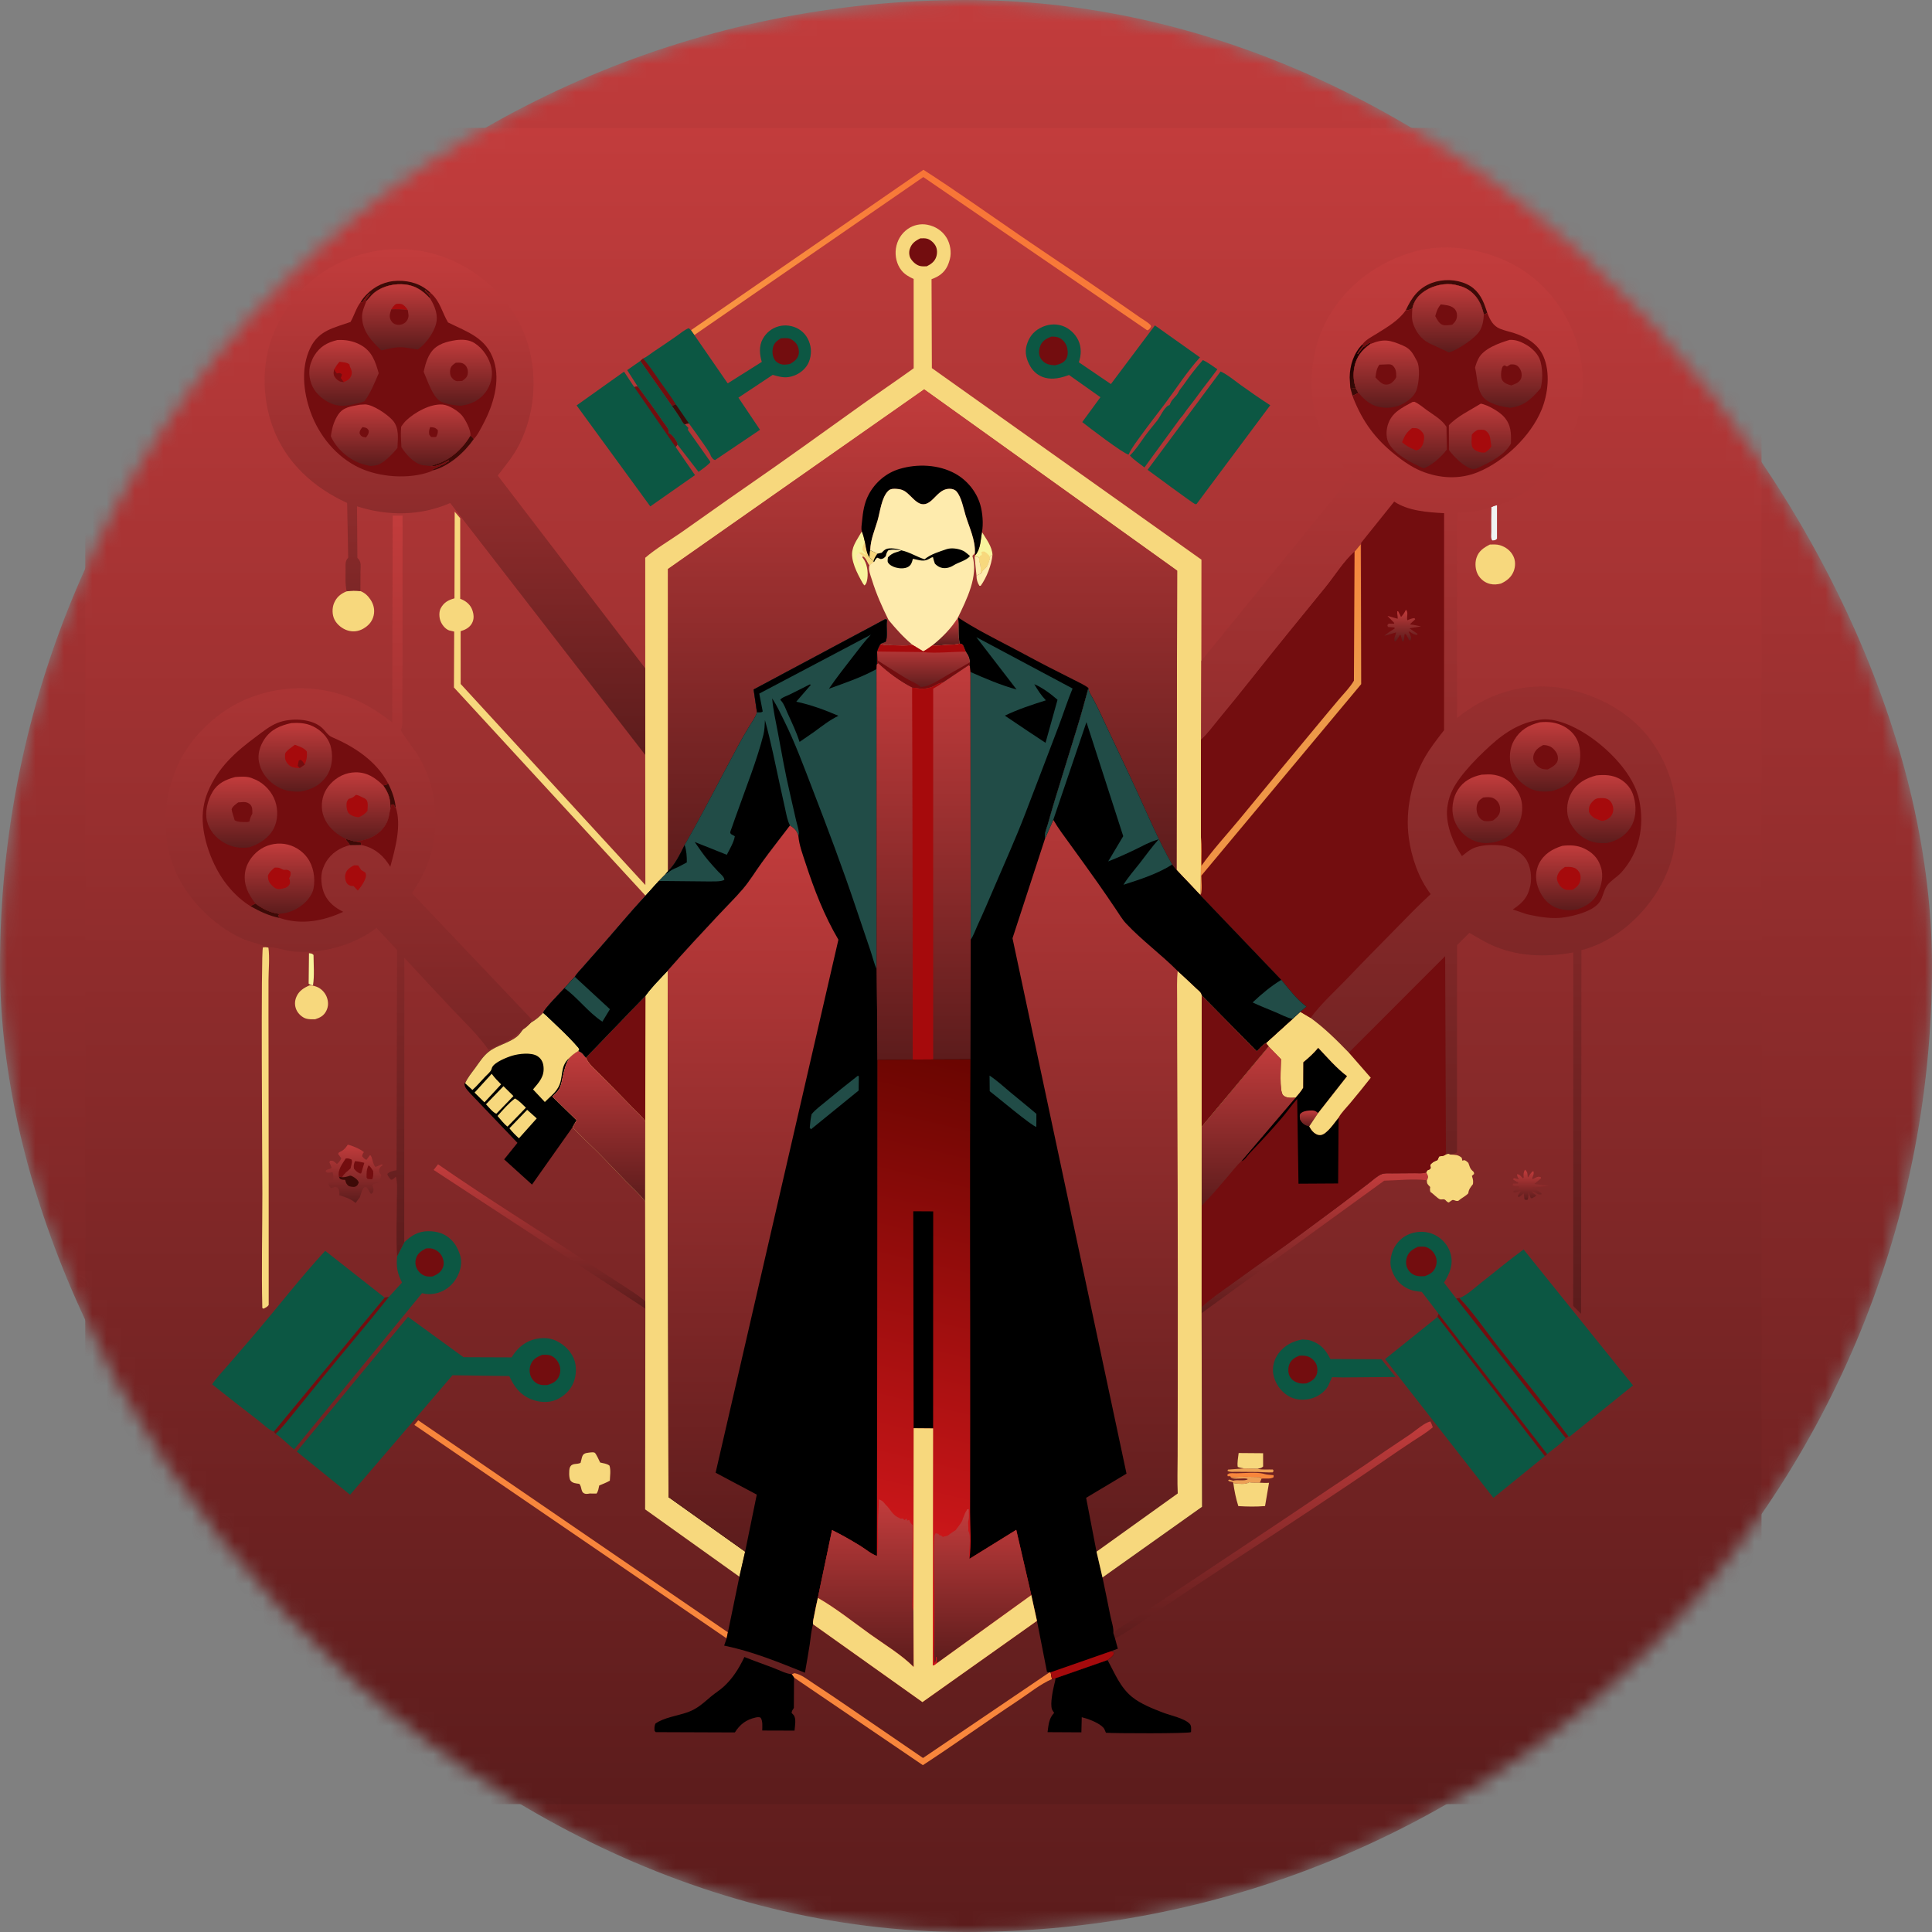<?xml version="1.0" encoding="UTF-8"?> <svg xmlns="http://www.w3.org/2000/svg" width="136" height="136" viewBox="0 0 136 136" fill="none"><rect x="0" y="0" width="136" height="136" fill="#808080" stroke="none"/><mask id="mask0_4054_13836" style="mask-type:alpha" maskUnits="userSpaceOnUse" x="0" y="0" width="136" height="136"><rect width="136" height="136" rx="68" fill="#C23C3C"></rect></mask><g mask="url(#mask0_4054_13836)"><rect width="136" height="136" rx="68" fill="url(#paint0_linear_4054_13836)"></rect><g clip-path="url(#clip0_4054_13836)"><path d="M6 9H124V127H6V9Z" fill="url(#paint1_linear_4054_13836)"></path><path d="M21.751 67.099C21.903 67.124 21.959 67.106 22.07 67.222C22.073 67.906 22.142 68.687 22.032 69.359C21.878 69.337 21.848 69.335 21.727 69.239L21.751 67.099Z" fill="#F8F49D"></path><path d="M87.576 103.365L88.525 103.387C88.784 103.483 89.307 103.426 89.603 103.445L89.658 103.549L89.585 103.645C89.233 103.666 88.901 103.624 88.551 103.618C88.047 103.609 87.542 103.608 87.038 103.606C86.825 103.604 86.591 103.642 86.405 103.538L86.442 103.451L87.576 103.365Z" fill="#ECA055"></path><path d="M86.655 104.012C87.3 103.911 88.028 103.97 88.681 103.971L88.807 104.087L88.689 104.373C88.44 104.369 88.178 104.381 87.932 104.341C87.736 104.498 87.293 104.456 87.039 104.437C86.959 104.431 86.893 104.41 86.816 104.387L86.76 104.32C86.631 104.303 86.546 104.302 86.446 104.212L86.528 104.152L86.808 104.231C87.1 104.142 87.628 104.278 87.836 104.126C87.731 104.003 86.978 104.15 86.754 104.057L86.655 104.012Z" fill="#ECA055"></path><path d="M86.654 104.012L86.606 103.918L86.423 103.913L86.394 103.809C86.436 103.78 86.472 103.739 86.52 103.722C86.632 103.685 86.911 103.709 87.038 103.708C87.587 103.703 88.378 103.621 88.902 103.731L89.017 103.764C89.217 103.819 89.445 103.816 89.652 103.841L89.655 103.982C89.44 104.14 89.075 104.05 88.807 104.087L88.68 103.971C88.027 103.97 87.299 103.912 86.654 104.012Z" fill="#F8863C"></path><path d="M104.986 35.693C105.121 35.629 105.229 35.589 105.378 35.56L105.379 37.924C105.251 38.048 105.225 38.029 105.044 38.042C104.932 37.894 104.977 37.642 104.977 37.454C104.978 36.868 104.97 36.279 104.986 35.693Z" fill="#F0F4F3"></path><path d="M87.193 102.283L88.914 102.297L88.915 103.233C88.799 103.349 88.679 103.359 88.524 103.387L87.576 103.366C87.424 103.338 87.271 103.32 87.128 103.262C87.079 102.957 87.16 102.591 87.193 102.283Z" fill="#F7D87D"></path><path d="M107.349 82.335C107.551 82.531 107.518 82.592 107.542 82.865L107.579 82.867C107.665 82.712 107.751 82.595 107.868 82.461L107.954 82.459C107.981 82.668 107.936 82.732 107.855 82.922L107.896 83.007L108.109 82.894C108.256 82.833 108.327 82.803 108.472 82.872L108.477 82.951L107.995 83.349L109.033 83.466C108.649 83.542 108.277 83.568 107.887 83.586C108.113 83.715 108.318 83.843 108.518 84.009L108.501 84.078C108.338 84.095 108.28 84.07 108.138 83.985C108.031 83.921 107.966 83.877 107.839 83.864C107.881 83.986 108.042 84.067 108.145 84.146C108.125 84.218 107.925 84.286 107.839 84.357L107.752 84.334L107.628 84.008L107.591 83.931C107.588 84.102 107.6 84.278 107.544 84.443L107.407 84.474L107.308 84.407L107.263 84.005L106.912 84.279L106.843 84.19L107.052 83.816L106.892 83.873C106.74 83.925 106.675 83.98 106.526 83.908L106.549 83.816L106.917 83.61L106.935 83.517C106.757 83.515 106.62 83.55 106.476 83.441L106.513 83.324L106.859 83.313L106.878 83.239C106.736 83.185 106.628 83.105 106.503 83.02L106.571 82.933L106.924 83.019C106.857 82.9 106.783 82.799 106.796 82.656C106.981 82.667 107.075 82.823 107.205 82.951L107.258 82.894C107.234 82.658 107.239 82.547 107.349 82.335Z" fill="url(#paint2_linear_4054_13836)"></path><path d="M86.816 104.388C86.893 104.41 86.959 104.431 87.039 104.437C87.293 104.457 87.736 104.498 87.932 104.342C88.178 104.382 88.44 104.369 88.689 104.374C88.904 104.384 89.116 104.396 89.331 104.379L89.051 106.017C88.413 106.069 87.808 106.059 87.17 106.02C87.001 105.488 86.889 104.941 86.816 104.388Z" fill="#F7D87D"></path><path d="M21.783 69.366C21.942 69.35 22.128 69.403 22.277 69.457C22.597 69.573 22.871 69.856 22.995 70.17C23.125 70.501 23.131 70.837 22.968 71.16C22.797 71.498 22.534 71.64 22.187 71.749C21.973 71.753 21.751 71.762 21.543 71.701C21.264 71.618 20.987 71.356 20.868 71.093C20.733 70.792 20.734 70.476 20.863 70.174C21.041 69.753 21.381 69.543 21.783 69.366Z" fill="#F7D87D"></path><path d="M41.58 102.24C41.677 102.234 41.759 102.221 41.852 102.256C41.953 102.294 42.181 102.824 42.247 102.951C42.467 103.01 42.721 103.023 42.904 103.17C43.008 103.501 42.941 103.885 42.928 104.231C42.693 104.366 42.432 104.463 42.183 104.569C42.139 104.755 42.113 104.994 41.987 105.139L41.506 105.134C41.432 105.146 41.338 105.167 41.261 105.16C40.833 105.12 40.997 104.668 40.772 104.451C40.546 104.422 40.296 104.414 40.154 104.213C40.047 104.059 40.044 103.496 40.108 103.32C40.239 102.954 40.602 103.111 40.867 102.976L40.92 102.772C40.947 102.671 40.968 102.547 41.019 102.455C41.128 102.258 41.384 102.272 41.58 102.24Z" fill="#F7D87D"></path><path d="M104.883 38.33C105.11 38.325 105.353 38.311 105.572 38.375C105.987 38.498 106.33 38.752 106.525 39.142C106.689 39.47 106.685 39.864 106.557 40.202C106.392 40.633 106.065 40.892 105.655 41.08C105.385 41.145 105.157 41.168 104.883 41.103C104.532 41.02 104.228 40.78 104.048 40.469C103.855 40.138 103.815 39.655 103.927 39.291C104.08 38.788 104.444 38.553 104.883 38.33Z" fill="#F7D87D"></path><path d="M24.405 41.625C24.745 41.569 25.027 41.568 25.369 41.608C25.669 41.725 25.889 41.926 26.067 42.189C26.299 42.529 26.395 42.917 26.304 43.323C26.207 43.752 25.933 44.051 25.557 44.263C25.227 44.448 24.853 44.494 24.489 44.386C24.107 44.274 23.729 43.978 23.547 43.618C23.376 43.28 23.368 42.807 23.514 42.458C23.694 42.029 23.984 41.795 24.405 41.625Z" fill="#F7D87D"></path><path d="M30.524 82.355L30.836 81.96C34.259 84.331 37.814 86.535 41.292 88.826C42.136 89.381 42.988 89.924 43.832 90.478C44.371 90.833 44.93 91.178 45.423 91.595L45.428 92.116L30.524 82.355Z" fill="url(#paint3_linear_4054_13836)"></path><path d="M101.783 81.259C101.957 81.206 101.952 81.2 102.118 81.274C102.459 81.296 102.631 81.278 102.895 81.498L102.941 81.708L103.041 81.671C103.167 81.657 103.272 81.784 103.361 81.857C103.403 81.96 103.434 82.057 103.47 82.161C103.524 82.311 103.636 82.404 103.747 82.511L103.768 82.635L103.61 82.779L103.631 82.839C103.697 83.036 103.713 83.15 103.686 83.355C103.51 83.582 103.393 83.712 103.356 84.004C103.143 84.224 102.885 84.327 102.653 84.532C102.446 84.566 102.448 84.487 102.278 84.469C102.218 84.462 102.039 84.608 101.99 84.646C101.809 84.61 101.806 84.485 101.673 84.432C101.601 84.403 101.464 84.45 101.385 84.428C101.19 84.373 100.902 84.029 100.694 83.909C100.648 83.775 100.656 83.695 100.677 83.557C100.5 83.362 100.441 83.353 100.439 83.081L100.474 83.01C100.563 82.793 100.484 82.728 100.392 82.526L100.463 82.387L100.626 82.315C100.768 82.229 100.671 82.129 100.691 81.972C100.833 81.813 100.946 81.757 101.144 81.679C101.233 81.644 101.232 81.498 101.311 81.396C101.451 81.386 101.578 81.381 101.702 81.309L101.783 81.259Z" fill="#F7D87D"></path><path d="M84.584 92.019C85.222 91.419 85.973 90.914 86.683 90.402C87.614 89.731 88.538 89.054 89.478 88.395C90.972 87.348 92.435 86.227 93.907 85.147C94.724 84.548 95.517 83.917 96.329 83.31C96.603 83.104 96.947 82.771 97.266 82.65C97.484 82.568 97.763 82.597 97.994 82.596C98.531 82.591 99.067 82.589 99.603 82.585C99.821 82.584 100.105 82.614 100.312 82.552L100.392 82.526C100.484 82.728 100.564 82.793 100.475 83.01L100.44 83.081C99.488 82.96 98.402 83.095 97.439 83.112L84.584 92.436V92.019Z" fill="url(#paint4_linear_4054_13836)"></path><path d="M24.481 80.58C24.76 80.627 25.407 80.907 25.618 81.103C25.539 81.209 25.508 81.264 25.492 81.396C25.591 81.506 25.651 81.591 25.791 81.649L26.05 81.312C26.227 81.415 26.211 81.921 26.423 82.146C26.586 82.096 26.733 82.026 26.886 81.954L26.934 82.029L26.877 82.066C26.779 82.139 26.706 82.237 26.692 82.361C26.673 82.547 26.738 82.583 26.844 82.721C26.807 82.892 26.754 83.051 26.694 83.216C26.584 83.291 26.491 83.303 26.362 83.322C26.278 83.334 26.272 83.376 26.222 83.441L26.283 83.671C26.303 83.842 26.274 83.904 26.169 84.033L26.079 84.01C25.998 83.849 25.918 83.713 25.805 83.572L25.647 83.566C25.451 83.753 25.428 84.027 25.333 84.274L25.034 84.681C24.624 84.35 24.362 84.296 23.89 84.132C23.893 83.913 23.901 83.792 23.774 83.604C23.577 83.509 23.517 83.571 23.314 83.636C23.186 83.553 23.179 83.495 23.116 83.355L23.166 83.258C23.289 83.229 23.358 83.207 23.455 83.124C23.456 82.936 23.5 82.668 23.4 82.513C23.298 82.533 23.204 82.55 23.101 82.552C22.989 82.555 22.986 82.514 22.91 82.44C23.017 82.272 23.194 82.345 23.345 82.202L23.181 81.799L23.256 81.707C23.446 81.694 23.522 81.764 23.66 81.888L23.717 81.942C23.858 81.811 23.952 81.721 24.023 81.54L23.8 81.223L23.859 81.127C24.128 80.997 24.243 80.918 24.416 80.675L24.481 80.58Z" fill="url(#paint5_linear_4054_13836)"></path><path d="M25.946 82.029C26.085 82.123 26.175 82.296 26.268 82.433C26.288 82.656 26.281 82.804 26.201 83.014L25.878 82.992L25.804 82.894C25.803 82.576 25.793 82.321 25.946 82.029Z" fill="#730D0F"></path><path d="M24.987 81.736C25.217 81.754 25.424 81.796 25.646 81.857L25.429 82.589L25.356 82.61C25.154 82.537 25.059 82.429 24.918 82.272C24.88 82.054 24.909 81.941 24.987 81.736Z" fill="#730D0F"></path><path d="M24.083 82.868C24.261 82.869 24.384 82.846 24.551 82.787C24.673 82.744 24.691 82.755 24.812 82.812C24.986 82.895 25.205 83.062 25.253 83.24C25.197 83.372 25.174 83.456 25.033 83.523C24.892 83.59 24.698 83.53 24.553 83.497C24.366 83.338 24.364 83.283 24.294 83.055C24.177 83.051 24.085 83.055 23.978 83.005C23.891 82.964 23.89 82.898 23.855 82.814L24.083 82.868Z" fill="#3D0A07"></path><path d="M23.854 82.814C23.757 82.363 24.098 81.923 24.335 81.553C24.518 81.527 24.591 81.559 24.754 81.63C24.808 81.784 24.758 81.907 24.722 82.058L24.677 82.249C24.477 82.429 24.203 82.625 24.082 82.867L23.854 82.814Z" fill="#730D0F"></path><path d="M73.866 117.73L73.959 117.715L74.051 118.197C73.225 118.551 72.429 119.204 71.678 119.701C69.424 121.194 67.228 122.779 64.964 124.256L55.895 118.091L55.731 117.856L55.925 117.779C56.404 117.864 56.878 118.251 57.283 118.516C58.15 119.081 59.006 119.665 59.86 120.249C61.566 121.415 63.272 122.58 64.974 123.751L73.866 117.73Z" fill="#F8863C"></path><path d="M45.08 25.403L47.302 28.567C47.503 28.859 47.711 29.15 47.899 29.45C47.99 29.594 48.056 29.797 48.214 29.875L48.455 30.117L48.421 30.261L49.993 32.487L49.984 32.57C49.734 32.816 49.456 33.013 49.172 33.217L47.687 31.295L47.686 31.232C47.653 31.06 47.308 30.597 47.146 30.53L47.066 30.502C47.064 30.44 47.07 30.333 47.052 30.275C46.992 30.088 46.74 29.798 46.625 29.627C46.068 28.804 45.47 27.995 44.88 27.195L44.15 26.053L45.08 25.403Z" fill="#0C5743"></path><path d="M84.671 25.348C85.031 25.507 85.369 25.775 85.696 25.995C85.21 26.666 84.681 27.312 84.201 27.985C83.977 28.299 83.737 28.582 83.51 28.888C83.358 29.093 83.289 29.24 83.099 29.425L80.563 32.905C80.235 32.646 79.806 32.374 79.537 32.062C79.928 31.692 80.273 31.149 80.588 30.711C80.855 30.339 81.165 29.977 81.45 29.617C81.683 29.325 81.925 28.717 82.244 28.548L82.338 28.503L82.359 28.448L82.399 28.359C82.532 28.055 82.812 27.908 82.942 27.63C83.045 27.408 83.214 27.243 83.351 27.042C83.762 26.442 84.191 25.895 84.671 25.348Z" fill="#0C5743"></path><path d="M18.895 66.703C18.992 67.429 18.904 68.268 18.901 69.004C18.896 70.654 18.901 72.303 18.904 73.953C18.916 79.92 18.914 85.886 18.915 91.853C18.84 91.992 18.69 92.05 18.557 92.124L18.465 92.077C18.402 89.397 18.468 86.702 18.468 84.021C18.468 82.054 18.354 66.98 18.509 66.69L18.761 66.672L18.895 66.703Z" fill="#F7D87D"></path><path d="M29.168 100.306L29.441 99.981L51.24 114.905L51.15 115.333L29.168 100.306Z" fill="#F8863C"></path><path d="M78.371 114.956C78.684 114.612 79.229 114.35 79.626 114.088C80.66 113.404 81.701 112.728 82.733 112.04C86.349 109.627 89.979 107.233 93.581 104.797C94.681 104.052 95.803 103.335 96.891 102.572C97.678 102.019 98.489 101.501 99.282 100.957C99.643 100.711 100.287 100.134 100.695 100.064C100.765 100.196 100.811 100.33 100.859 100.471C100.426 100.85 99.919 101.143 99.439 101.459C98.775 101.896 98.119 102.346 97.463 102.796C94.084 105.118 90.645 107.363 87.215 109.61C85.243 110.902 83.286 112.221 81.318 113.519C80.396 114.127 79.469 114.831 78.492 115.341L78.371 114.956Z" fill="url(#paint6_linear_4054_13836)"></path><path d="M65.003 11.951C67.286 13.416 69.506 15.002 71.743 16.536C73.917 18.028 76.119 19.477 78.283 20.984C78.951 21.449 79.624 21.905 80.29 22.375C80.493 22.518 80.833 22.701 80.989 22.884C81.015 22.915 81.013 22.962 81.025 23.001C80.933 23.132 80.914 23.204 80.759 23.253L64.994 12.463L48.877 23.584L48.64 23.245L65.003 11.951Z" fill="url(#paint7_linear_4054_13836)"></path><path d="M91.67 94.291C91.873 94.302 92.092 94.306 92.285 94.374C92.991 94.62 93.32 95.023 93.651 95.666L97.244 95.682L98.243 96.931L94.513 96.962L93.768 96.943L93.485 97.577C93.224 98.016 92.752 98.331 92.265 98.456C91.733 98.592 91.121 98.545 90.652 98.244C90.114 97.899 89.749 97.356 89.631 96.726C89.541 96.246 89.695 95.689 89.977 95.298C90.387 94.727 90.986 94.406 91.67 94.291Z" fill="#0C5743"></path><path d="M91.449 95.433C91.678 95.419 91.894 95.418 92.112 95.504C92.343 95.595 92.58 95.827 92.669 96.059C92.755 96.284 92.761 96.596 92.659 96.816C92.515 97.13 92.263 97.255 91.96 97.384C91.806 97.389 91.62 97.41 91.47 97.371C91.181 97.294 90.939 97.16 90.79 96.889C90.66 96.652 90.662 96.278 90.763 96.031C90.894 95.709 91.148 95.569 91.449 95.433Z" fill="#730D0F"></path><path d="M52.401 116.642C53.093 116.919 53.794 117.162 54.489 117.428C54.873 117.575 55.323 117.818 55.731 117.855L55.895 118.09L55.882 120.23C55.799 120.352 55.74 120.425 55.723 120.576L55.86 120.721C56.07 120.968 55.955 121.509 55.929 121.824L53.656 121.817C53.661 121.547 53.706 121.117 53.531 120.903C53.402 120.863 53.316 120.874 53.187 120.903C52.513 121.054 52.09 121.388 51.728 121.952L46.159 121.931L46.076 121.843C46.061 121.648 46.064 121.523 46.13 121.338C46.687 120.914 47.728 120.773 48.401 120.533C49.115 120.277 49.505 119.879 50.07 119.407C50.346 119.177 50.655 118.988 50.923 118.747C51.577 118.159 52.028 117.429 52.401 116.642Z" fill="black"></path><path d="M77.966 116.856C78.477 117.794 78.842 118.762 79.692 119.457C80.281 119.938 81.163 120.285 81.873 120.558C82.365 120.747 83.431 120.969 83.767 121.369C83.879 121.503 83.845 121.77 83.841 121.93C83.67 122.042 78.361 122.021 77.85 121.974C77.814 121.898 77.785 121.825 77.754 121.748C77.618 121.419 76.902 121.119 76.581 121.008L76.148 120.879L76.122 121.945L73.741 121.932C73.812 121.42 73.828 120.964 74.206 120.576C74.161 120.501 74.075 120.396 74.049 120.316C73.918 119.917 74.114 118.99 74.211 118.584L74.263 118.379C74.284 118.296 74.293 118.222 74.295 118.138L77.966 116.856Z" fill="black"></path><path d="M40.589 28.538L43.928 26.162L44.644 27.245L44.881 27.195C45.471 27.995 46.069 28.804 46.626 29.627C46.741 29.798 46.993 30.088 47.052 30.275C47.071 30.333 47.065 30.439 47.066 30.501L47.147 30.53C47.309 30.596 47.654 31.06 47.687 31.232L47.688 31.295L47.559 31.467L48.924 33.445L45.776 35.647L40.589 28.538Z" fill="#0C5743"></path><path d="M44.881 27.194C45.471 27.995 46.069 28.804 46.626 29.627C46.741 29.797 46.992 30.087 47.052 30.275C47.071 30.333 47.065 30.439 47.066 30.501L47.146 30.53C47.309 30.596 47.654 31.06 47.687 31.231L47.688 31.295L47.559 31.466L44.644 27.245L44.881 27.194Z" fill="#730D0F"></path><path d="M85.921 26.149C86.407 26.369 86.909 26.793 87.344 27.107C88.025 27.596 88.711 28.074 89.417 28.526L84.235 35.474C84.2 35.479 84.165 35.495 84.13 35.489C84.034 35.472 81.107 33.314 80.782 33.072L85.921 26.149Z" fill="#0C5743"></path><path d="M28.455 87.453C28.943 86.976 29.448 86.666 30.157 86.668C30.783 86.67 31.328 86.834 31.777 87.288C32.047 87.561 32.218 87.861 32.343 88.224L32.373 88.307C32.559 88.857 32.438 89.395 32.172 89.895C31.891 90.422 31.409 90.837 30.833 91.006C30.462 91.115 30.083 91.13 29.708 91.03L20.703 102.029C20.282 101.681 19.845 101.227 19.397 100.931L19.278 100.769L27.072 91.338L27.373 91.297L28.299 90.285C27.966 89.627 27.881 89.154 27.956 88.427L28.455 87.453Z" fill="#0C5743"></path><path d="M29.981 87.883C30.129 87.873 30.285 87.859 30.43 87.898C30.733 87.981 30.994 88.184 31.127 88.472C31.238 88.712 31.275 88.981 31.173 89.231C31.035 89.569 30.77 89.713 30.453 89.854C30.329 89.867 30.201 89.867 30.078 89.851C29.794 89.813 29.561 89.638 29.404 89.401C29.244 89.159 29.202 88.878 29.281 88.598C29.385 88.225 29.662 88.054 29.981 87.883Z" fill="#730D0F"></path><path d="M27.072 91.339L27.373 91.298C25.777 93.31 24.104 95.26 22.48 97.25C21.855 98.014 21.243 98.788 20.616 99.551C20.233 100.016 19.844 100.525 19.397 100.931L19.278 100.769L27.072 91.339Z" fill="#730D0F"></path><path d="M100.086 90.939C99.688 90.902 99.379 90.858 99.018 90.671C98.452 90.378 98.119 89.893 97.935 89.292C97.795 88.833 97.933 88.19 98.165 87.788C98.46 87.278 98.91 86.928 99.48 86.783C100.062 86.635 100.663 86.71 101.177 87.028C101.652 87.321 102.02 87.808 102.138 88.356C102.297 89.089 102.025 89.683 101.648 90.288L102.505 91.405L102.742 91.371C103.714 92.383 104.527 93.602 105.398 94.704C107.079 96.832 108.79 98.941 110.415 101.113L110.216 101.239C109.866 101.657 109.326 101.998 108.913 102.362L108.741 102.506L101.187 92.709L101.261 92.475L100.086 90.939Z" fill="#0C5743"></path><path d="M101.261 92.475L108.914 102.362L108.741 102.506L101.188 92.709L101.261 92.475Z" fill="#730D0F"></path><path d="M102.505 91.405L102.742 91.371C103.714 92.383 104.527 93.602 105.398 94.704C107.079 96.833 108.79 98.941 110.415 101.113L110.216 101.239L102.505 91.405Z" fill="#730D0F"></path><path d="M99.81 87.765C100.004 87.755 100.254 87.728 100.434 87.803C100.72 87.921 100.935 88.138 101.054 88.423C101.169 88.696 101.145 88.993 101.025 89.259C100.88 89.583 100.624 89.705 100.311 89.832C100.099 89.842 99.88 89.856 99.674 89.796C99.411 89.718 99.214 89.546 99.085 89.307C98.954 89.065 98.952 88.761 99.035 88.502C99.159 88.111 99.46 87.93 99.81 87.765Z" fill="#730D0F"></path><path d="M75.252 26.397C74.717 26.596 74.128 26.742 73.559 26.59C73.114 26.472 72.756 26.184 72.526 25.788C72.26 25.33 72.118 24.82 72.27 24.299C72.426 23.764 72.716 23.358 73.216 23.092C73.696 22.837 74.229 22.757 74.754 22.927C75.251 23.088 75.69 23.488 75.908 23.961C76.137 24.455 76.116 24.998 75.943 25.502L78.2 27.036L81.298 22.906L84.47 25.157C83.542 26.178 82.795 27.363 81.969 28.465C81.439 29.173 80.89 29.86 80.376 30.578C80.056 31.025 79.672 31.496 79.447 32C79.11 31.964 76.585 30.035 76.182 29.711L77.463 27.962L75.252 26.397Z" fill="#0C5743"></path><path d="M74.003 23.695C74.22 23.69 74.433 23.702 74.627 23.812C74.874 23.953 75.061 24.216 75.124 24.492C75.182 24.745 75.184 25.073 75.035 25.296C74.857 25.563 74.57 25.643 74.276 25.714C74.125 25.709 73.961 25.691 73.815 25.651C73.551 25.578 73.328 25.392 73.215 25.143C73.1 24.891 73.132 24.592 73.231 24.339C73.368 23.986 73.674 23.826 74.003 23.695Z" fill="#730D0F"></path><path d="M53.625 25.475C53.468 24.945 53.414 24.364 53.691 23.861C53.935 23.419 54.328 23.102 54.815 22.97C55.277 22.844 55.811 22.917 56.222 23.165C56.672 23.436 56.935 23.855 57.046 24.361C57.144 24.81 57.052 25.385 56.785 25.765C56.498 26.174 56.027 26.461 55.536 26.54C55.145 26.603 54.767 26.499 54.394 26.388L51.98 27.991L53.499 30.255L50.337 32.385C50.176 32.343 50.144 32.243 50.047 32.114C49.967 31.857 49.743 31.569 49.593 31.346C49.24 30.826 48.865 30.319 48.498 29.808C48.384 29.813 48.316 29.82 48.215 29.874C48.056 29.796 47.99 29.594 47.9 29.45C47.711 29.149 47.503 28.859 47.302 28.566L45.08 25.403L45.27 25.238C45.52 25.131 45.77 24.915 45.998 24.763C46.562 24.389 47.12 24.009 47.674 23.621C47.923 23.446 48.203 23.198 48.493 23.101L48.639 23.245L48.877 23.584L51.225 26.987L53.625 25.475Z" fill="#0C5743"></path><path d="M47.576 28.469L48.498 29.808C48.383 29.813 48.315 29.82 48.214 29.874C48.056 29.796 47.99 29.594 47.899 29.45C47.711 29.149 47.503 28.859 47.302 28.566L47.576 28.469Z" fill="#3D0A07"></path><path d="M45.27 25.238C45.724 25.757 46.101 26.338 46.496 26.902C46.858 27.419 47.246 27.932 47.576 28.469L47.302 28.567L45.08 25.403L45.27 25.238Z" fill="#730D0F"></path><path d="M54.973 23.814C55.134 23.807 55.317 23.791 55.477 23.813C55.707 23.846 55.959 24.04 56.084 24.23C56.222 24.441 56.278 24.76 56.206 25.003C56.117 25.307 55.873 25.462 55.618 25.618C55.439 25.656 55.271 25.68 55.087 25.66C54.896 25.64 54.678 25.521 54.561 25.365C54.37 25.111 54.343 24.755 54.413 24.455C54.488 24.136 54.708 23.976 54.973 23.814Z" fill="#730D0F"></path><path d="M38.237 71.294C38.595 71.589 40.754 73.65 40.792 73.877L40.723 73.984C40.474 74.119 40.289 74.277 40.084 74.468C39.825 74.898 39.728 75.295 39.622 75.78C39.562 76.05 39.519 76.367 39.388 76.614C39.265 76.849 39.076 77.017 38.88 77.19L40.593 78.856L40.306 79.345L37.45 83.387L35.489 81.613L36.426 80.449L33.085 76.949C32.896 76.733 32.678 76.538 32.697 76.24L32.742 76.254C32.91 75.87 33.193 75.529 33.44 75.194C33.74 74.786 33.998 74.36 34.399 74.04C34.983 73.576 35.846 73.424 36.418 72.944C36.579 72.809 36.707 72.617 36.828 72.446C37.018 72.348 37.214 72.127 37.378 71.983C37.718 71.793 37.963 71.569 38.237 71.294Z" fill="black"></path><path d="M34.611 75.589L34.621 75.6C34.823 75.87 35.034 76.093 35.274 76.331L34.102 77.597L33.406 76.911L34.611 75.589Z" fill="#F7D87D"></path><path d="M35.441 76.461L36.143 77.155L34.941 78.398C34.707 78.326 34.389 77.918 34.21 77.735L35.441 76.461Z" fill="#F7D87D"></path><path d="M37.109 78.124L37.782 78.728L36.531 80.129C36.293 79.912 36.053 79.679 35.86 79.421L37.109 78.124Z" fill="#F7D87D"></path><path d="M36.25 77.325C36.541 77.476 36.785 77.749 37.02 77.973L35.729 79.305C35.482 79.138 35.227 78.78 35.022 78.555C35.41 78.127 35.786 77.674 36.25 77.325Z" fill="#F7D87D"></path><path d="M38.237 71.294C38.595 71.589 40.754 73.65 40.792 73.877L40.723 73.984C40.474 74.119 40.289 74.277 40.084 74.468C39.376 75.086 39.697 75.817 39.303 76.533C39.068 76.958 38.681 77.233 38.353 77.574L37.522 76.687C37.954 76.169 38.345 75.778 38.256 75.049C38.219 74.751 38.091 74.512 37.834 74.346C37.397 74.063 36.517 74.176 36.055 74.314C35.686 74.425 34.797 74.776 34.637 75.145L34.585 75.301C34.508 75.476 34.284 75.655 34.151 75.794C33.851 76.106 33.58 76.436 33.256 76.726L32.742 76.254C32.91 75.87 33.193 75.529 33.44 75.194C33.74 74.786 33.998 74.36 34.4 74.04C34.983 73.576 35.846 73.424 36.418 72.944C36.579 72.809 36.707 72.617 36.828 72.446C37.018 72.348 37.214 72.127 37.378 71.983C37.718 71.793 37.963 71.569 38.237 71.294Z" fill="#F7D87D"></path><path d="M97.498 95.673L101.187 92.709L108.741 102.506L105.127 105.439L97.498 95.673Z" fill="#0C5743"></path><path d="M22.893 88.051L27.071 91.338L19.278 100.769C18.984 100.711 18.471 100.213 18.224 100.023C17.118 99.175 16.023 98.317 14.933 97.449C15.248 96.981 15.66 96.553 16.027 96.125C16.717 95.322 17.414 94.524 18.099 93.717C19.695 91.834 21.216 89.863 22.893 88.051Z" fill="#0C5743"></path><path d="M107.251 87.955L114.954 97.523L110.489 101.131L110.415 101.113C108.79 98.941 107.079 96.832 105.398 94.704C104.528 93.602 103.715 92.383 102.742 91.371C103.259 91.179 103.797 90.657 104.236 90.315C105.238 89.533 106.223 88.7 107.251 87.955Z" fill="#0C5743"></path><path d="M28.721 92.696L32.627 95.538L36.013 95.551C36.297 95.093 36.616 94.741 37.096 94.48C37.616 94.197 38.373 94.099 38.94 94.298C39.559 94.515 40.121 95.006 40.382 95.611C40.606 96.129 40.582 96.796 40.375 97.317C40.153 97.872 39.684 98.312 39.137 98.542C38.591 98.772 37.931 98.717 37.391 98.499C36.61 98.182 36.181 97.603 35.851 96.865L31.852 96.807L29.929 99.056L24.644 105.22L20.891 102.182L28.721 92.696Z" fill="#0C5743"></path><path d="M38.163 95.373C38.378 95.366 38.611 95.346 38.811 95.442C39.101 95.581 39.294 95.829 39.392 96.13C39.482 96.403 39.446 96.733 39.3 96.982C39.124 97.282 38.85 97.404 38.529 97.497C38.339 97.506 38.151 97.509 37.966 97.455C37.728 97.385 37.517 97.191 37.403 96.973C37.259 96.697 37.245 96.358 37.354 96.068C37.504 95.67 37.793 95.526 38.163 95.373Z" fill="#730D0F"></path><path d="M47.002 68.327L47.057 105.383L52.453 109.222L52.048 110.989L45.412 106.249L45.428 92.115L45.424 91.594L45.411 84.564C45.011 84.049 44.52 83.619 44.064 83.155C43.391 82.47 42.741 81.764 42.061 81.086C41.478 80.506 40.853 79.958 40.306 79.345L40.593 78.856L38.88 77.19C39.076 77.017 39.265 76.848 39.388 76.613C39.519 76.366 39.563 76.049 39.622 75.779C39.728 75.294 39.825 74.898 40.084 74.467C40.289 74.276 40.474 74.118 40.723 73.983C40.978 74.076 41.072 74.243 41.24 74.445L45.438 70.089C45.884 69.468 46.476 68.885 47.002 68.327Z" fill="#F7D87D"></path><path d="M45.438 70.09L45.42 78.937C45.183 78.572 44.808 78.262 44.505 77.947C43.759 77.169 42.999 76.406 42.242 75.638C41.908 75.299 41.412 74.894 41.24 74.446L45.438 70.09Z" fill="#730D0F"></path><path d="M40.084 74.468C40.289 74.276 40.474 74.119 40.723 73.983C40.978 74.077 41.072 74.243 41.24 74.445C41.413 74.894 41.908 75.298 42.242 75.638C42.999 76.405 43.759 77.169 44.505 77.946C44.808 78.262 45.184 78.572 45.421 78.936L45.411 84.565C45.011 84.049 44.52 83.62 44.064 83.155C43.391 82.471 42.741 81.764 42.061 81.087C41.478 80.506 40.853 79.958 40.306 79.345L40.593 78.856L38.88 77.19C39.076 77.017 39.265 76.848 39.388 76.614C39.519 76.366 39.563 76.049 39.622 75.779C39.728 75.295 39.825 74.898 40.084 74.468Z" fill="url(#paint8_linear_4054_13836)"></path><path d="M64.315 19.638C63.982 19.482 63.688 19.323 63.455 19.03C63.119 18.607 62.989 18.027 63.066 17.494C63.147 16.935 63.442 16.434 63.909 16.111C64.304 15.838 64.806 15.728 65.279 15.82C65.844 15.929 66.336 16.245 66.636 16.741C66.89 17.161 66.993 17.761 66.864 18.242L66.846 18.306C66.806 18.445 66.765 18.577 66.703 18.708C66.467 19.207 66.08 19.472 65.574 19.653L65.597 25.913L84.574 39.397L84.566 46.519L84.551 52.068L84.542 58.938L84.533 62.978L84.474 62.988L82.823 61.246L82.864 40.171L65.055 27.41L47.022 40.054L47.025 61.323L46.854 61.532L46.379 62.014L45.443 63.053L31.955 48.395L31.972 44.46L31.611 44.376C31.328 44.267 31.105 43.974 31.002 43.697C30.908 43.446 30.895 43.061 31.022 42.822C31.24 42.411 31.556 42.237 31.992 42.119L32.008 36.02L32.395 36.478L32.395 42.15L32.527 42.204C32.845 42.345 33.122 42.591 33.241 42.926C33.354 43.244 33.391 43.566 33.224 43.872C33.055 44.182 32.752 44.336 32.426 44.431L32.428 48.147L45.429 62.301L45.419 53.141L45.421 47.047L45.42 39.264C46.179 38.605 47.124 38.061 47.951 37.484C49.473 36.422 50.977 35.335 52.505 34.282C55.25 32.391 57.95 30.432 60.663 28.494C61.875 27.628 63.108 26.794 64.317 25.925L64.315 19.638Z" fill="#F7D87D"></path><path d="M64.785 16.779C64.946 16.774 65.13 16.76 65.285 16.809C65.517 16.883 65.751 17.101 65.863 17.315C65.984 17.547 65.986 17.85 65.9 18.094C65.788 18.417 65.533 18.6 65.239 18.745C65.099 18.749 64.951 18.757 64.813 18.734C64.524 18.686 64.262 18.447 64.11 18.207C63.996 18.028 63.975 17.75 64.037 17.548C64.164 17.137 64.41 16.963 64.785 16.779Z" fill="#730D0F"></path><path d="M27.643 36.294L28.337 36.294C28.339 39.776 28.34 43.258 28.334 46.74C28.332 47.802 28.328 48.863 28.316 49.924C28.311 50.356 28.387 51.021 28.218 51.407C28.564 52.053 29.107 52.633 29.486 53.274C30.715 55.347 30.973 57.969 30.286 60.262C30 61.218 29.538 62.048 29.003 62.882L37.444 71.774L37.378 71.984C37.214 72.127 37.019 72.349 36.829 72.447C36.695 72.546 36.575 72.647 36.454 72.761C35.934 73.253 35.037 73.593 34.388 73.904C33.677 72.871 32.721 71.978 31.861 71.067C30.72 69.86 29.595 68.639 28.463 67.423L28.456 87.454L27.956 88.427C27.866 87.099 27.941 85.722 27.937 84.389C27.936 83.907 27.997 83.285 27.866 82.824C27.744 82.937 27.692 83.031 27.52 83.046C27.408 82.908 27.303 82.812 27.265 82.635C27.427 82.465 27.693 82.411 27.916 82.378L27.949 66.87L26.506 65.319C24.869 66.585 22.467 67.209 20.427 66.952C19.993 66.897 19.295 66.621 18.895 66.704L18.761 66.673L18.661 66.624C18.149 66.387 17.555 66.309 17.024 66.062C14.963 65.103 13.088 63.2 12.248 61.08C11.351 58.812 11.491 56.194 12.463 53.973C13.402 51.826 15.407 49.954 17.595 49.11C20.012 48.177 22.716 48.228 25.087 49.289C26.013 49.703 26.805 50.235 27.61 50.846L27.643 36.294Z" fill="url(#paint9_linear_4054_13836)"></path><path d="M24.333 59.049L24.952 59.224L25.388 59.284L25.435 59.481L24.623 59.492C24.549 59.301 24.386 59.236 24.333 59.049Z" fill="#3D0A07"></path><path d="M27.303 55.114C27.579 55.644 27.791 56.217 27.853 56.815L27.78 56.822L27.766 56.707L27.722 56.63L27.561 56.639C27.538 56.75 27.518 56.846 27.479 56.952C27.508 56.298 27.358 55.818 26.975 55.294L27.247 55.223L27.303 55.114Z" fill="#3D0A07"></path><path d="M17.979 63.598C18.496 63.978 18.97 64.224 19.613 64.324L19.639 64.404L19.569 64.471L19.696 64.62C18.974 64.486 18.258 64.148 17.625 63.785L17.979 63.598Z" fill="#3D0A07"></path><path d="M24.916 60.912L25.215 60.92L25.428 61.247C25.538 61.303 25.633 61.367 25.733 61.439C25.748 61.503 25.765 61.567 25.763 61.633C25.752 61.955 25.39 62.461 25.187 62.69L24.886 62.37L24.788 62.367C24.635 62.36 24.504 62.302 24.416 62.171C24.289 61.983 24.262 61.689 24.331 61.475C24.419 61.199 24.678 61.043 24.916 60.912Z" fill="#A60A0C"></path><path d="M27.479 56.952C27.518 56.846 27.538 56.75 27.561 56.639L27.722 56.63L27.765 56.707L27.779 56.823L27.852 56.816C28.287 58.093 27.815 59.757 27.474 61.014C27.029 60.27 26.447 59.747 25.596 59.52L25.445 59.486L25.435 59.481L25.388 59.284L24.952 59.224C25.452 59.187 25.916 59.089 26.353 58.827C26.771 58.577 27.13 58.193 27.298 57.731C27.381 57.502 27.399 57.257 27.46 57.022L27.479 56.952Z" fill="#730D0F"></path><path d="M17.625 63.785C16.897 63.337 16.263 62.7 15.768 62.007C14.807 60.661 14.037 58.483 14.326 56.82L14.342 56.736C14.398 56.389 14.493 56.081 14.626 55.756C15.341 54.014 16.602 52.908 18.075 51.819C18.533 51.48 19.005 51.096 19.54 50.885C20.442 50.528 21.872 50.557 22.633 51.204C22.885 51.418 23.07 51.767 23.38 51.897C24.944 52.558 26.49 53.576 27.302 55.114L27.247 55.223L26.974 55.294C27.358 55.818 27.508 56.298 27.479 56.952L27.46 57.022C27.399 57.257 27.382 57.502 27.298 57.731C27.13 58.193 26.771 58.576 26.353 58.827C25.916 59.089 25.452 59.186 24.952 59.224L24.333 59.049C24.386 59.236 24.549 59.301 24.623 59.492C23.918 59.672 23.326 60.054 22.942 60.685C22.863 60.815 22.812 60.946 22.758 61.086L22.729 61.156C22.529 61.667 22.62 62.441 22.836 62.926C23.101 63.523 23.591 63.897 24.159 64.188C22.77 64.832 21.234 65.123 19.741 64.637L19.696 64.62L19.569 64.471L19.639 64.404L19.613 64.325C18.97 64.224 18.496 63.979 17.98 63.598L17.625 63.785Z" fill="#730D0F"></path><path d="M24.334 59.049C24.044 58.904 23.776 58.739 23.531 58.527C23.036 58.097 22.682 57.5 22.656 56.832C22.633 56.206 22.828 55.66 23.246 55.199C23.706 54.691 24.324 54.379 25.014 54.367C25.835 54.354 26.417 54.742 26.974 55.294C27.358 55.818 27.508 56.298 27.479 56.952L27.46 57.022C27.399 57.257 27.382 57.502 27.298 57.731C27.13 58.193 26.771 58.576 26.353 58.827C25.916 59.089 25.452 59.186 24.952 59.224L24.334 59.049Z" fill="url(#paint10_linear_4054_13836)"></path><path d="M25.048 55.954C25.212 55.961 25.381 56.07 25.532 56.139C25.634 56.185 25.732 56.221 25.802 56.317C25.935 56.501 25.875 56.861 25.866 57.082C25.683 57.304 25.527 57.408 25.266 57.526C25.041 57.53 24.732 57.429 24.567 57.269C24.427 57.134 24.393 56.866 24.391 56.678C24.389 56.473 24.418 56.38 24.55 56.232C24.759 56.189 24.847 56.143 25.004 55.997L25.048 55.954Z" fill="#A60A0C"></path><path d="M17.979 63.598C17.477 62.96 17.144 62.294 17.244 61.46C17.318 60.843 17.7 60.264 18.186 59.887C18.702 59.487 19.365 59.319 20.011 59.406C20.655 59.493 21.265 59.865 21.642 60.392C22.068 60.988 22.202 61.79 22.078 62.504C21.982 63.059 21.523 63.555 21.064 63.857C20.623 64.148 20.141 64.308 19.613 64.324C18.97 64.224 18.496 63.978 17.979 63.598Z" fill="url(#paint11_linear_4054_13836)"></path><path d="M19.337 61.072C19.439 61.072 19.557 61.067 19.655 61.094C19.794 61.131 19.887 61.237 20.037 61.234L20.116 61.227C20.272 61.227 20.347 61.266 20.45 61.374C20.46 61.596 20.463 61.63 20.35 61.835C20.42 61.958 20.409 62.043 20.411 62.181C20.347 62.351 20.262 62.4 20.116 62.492C19.953 62.539 19.789 62.58 19.618 62.582C19.43 62.584 19.308 62.488 19.177 62.362C18.926 62.122 18.869 61.965 18.854 61.633C18.972 61.382 19.128 61.245 19.337 61.072Z" fill="#A60A0C"></path><path d="M16.547 54.701C16.902 54.67 17.373 54.639 17.708 54.767L17.783 54.798L18.042 54.906C18.648 55.198 19.166 55.776 19.379 56.417C19.582 57.028 19.562 57.774 19.256 58.347C18.905 59.004 18.243 59.418 17.556 59.645C16.907 59.733 16.356 59.651 15.78 59.326C15.197 58.996 14.736 58.459 14.572 57.801C14.408 57.14 14.623 56.308 14.964 55.74C15.329 55.13 15.89 54.877 16.547 54.701Z" fill="url(#paint12_linear_4054_13836)"></path><path d="M16.768 56.484L17.143 56.458C17.333 56.456 17.499 56.509 17.631 56.653C17.788 56.824 17.759 57.066 17.761 57.283C17.664 57.448 17.614 57.583 17.57 57.769L17.556 57.83L17.423 57.865C17.161 57.865 16.738 57.893 16.515 57.739C16.45 57.478 16.344 57.231 16.304 56.966C16.386 56.745 16.588 56.625 16.768 56.484Z" fill="#730D0F"></path><path d="M20.496 50.903C21.14 50.861 21.691 50.904 22.252 51.249C22.784 51.575 23.192 52.066 23.314 52.687C23.447 53.358 23.368 54.104 22.963 54.67C22.504 55.31 21.895 55.591 21.14 55.724C20.56 55.744 20.054 55.672 19.54 55.386C18.96 55.063 18.451 54.49 18.279 53.839L18.262 53.769L18.228 53.636C18.12 53.087 18.306 52.495 18.609 52.039C19.068 51.348 19.718 51.076 20.496 50.903Z" fill="url(#paint13_linear_4054_13836)"></path><path d="M20.755 52.425C21.048 52.544 21.414 52.637 21.598 52.907C21.63 53.255 21.588 53.503 21.45 53.824L21.1 54.062L21.041 54.062C20.76 54.06 20.476 54.016 20.28 53.797C20.073 53.566 20.05 53.39 20.067 53.094C20.079 52.868 20.587 52.576 20.755 52.425Z" fill="#A60A0C"></path><path d="M21.101 54.062L20.952 53.913L21.033 53.538L21.154 53.482C21.296 53.548 21.367 53.697 21.451 53.824L21.101 54.062Z" fill="#730D0F"></path><path d="M24.436 35.405C22.068 34.321 20.13 32.572 19.208 30.084C18.397 27.898 18.408 25.259 19.4 23.133C20.53 20.71 22.386 18.968 24.909 18.072C27.25 17.241 29.862 17.377 32.099 18.456C34.297 19.517 36.157 21.407 36.995 23.721C37.874 26.148 37.722 28.946 36.57 31.259C36.167 32.069 35.589 32.764 35.038 33.476L45.421 47.046L45.419 53.14L31.691 35.409C29.585 36.326 27.307 36.338 25.13 35.642L25.158 39.266C25.251 39.37 25.329 39.458 25.364 39.597C25.409 39.782 25.376 40.034 25.376 40.228C25.375 40.688 25.372 41.148 25.369 41.608C25.027 41.568 24.745 41.568 24.405 41.625C24.286 41.129 24.328 40.564 24.327 40.056C24.326 39.84 24.296 39.583 24.411 39.39L24.511 39.249L24.436 35.405Z" fill="url(#paint14_linear_4054_13836)"></path><path d="M33.117 30.657C33.209 30.737 33.286 30.798 33.352 30.903C32.69 31.854 31.636 32.792 30.497 33.108L30.47 33.05L30.517 32.998L30.66 32.969C30.721 32.941 30.772 32.895 30.833 32.868L31.006 32.796L31.064 32.739C31.213 32.717 31.315 32.66 31.428 32.56L31.481 32.508L31.568 32.494L31.611 32.393C31.213 32.59 30.753 32.88 30.305 32.811C30.618 32.69 30.932 32.616 31.236 32.462C32.038 32.056 32.661 31.422 33.117 30.657Z" fill="#3D0A07"></path><path d="M25.389 21.266C25.498 21.073 25.622 20.922 25.775 20.762C26.375 20.135 27.137 19.781 28.009 19.767C28.882 19.754 29.678 20.001 30.31 20.62L30.113 20.609L29.94 20.408L29.9 20.466C30.072 20.645 30.297 20.785 30.294 21.037C29.725 20.409 29.142 20.038 28.269 20.01C27.524 19.985 26.709 20.226 26.178 20.764L25.789 21.199L25.688 21.19L25.734 21.157C25.771 21.045 25.745 21.092 25.818 21L25.878 20.927C25.998 20.748 25.867 20.899 26.011 20.741L26.079 20.668L26.014 20.666C25.871 20.785 25.777 20.89 25.673 21.044L25.509 21.288L25.389 21.266Z" fill="#3D0A07"></path><path d="M25.79 21.199L26.178 20.764C26.709 20.226 27.525 19.985 28.269 20.009C29.142 20.038 29.725 20.408 30.294 21.037C30.297 20.785 30.072 20.645 29.9 20.466L29.94 20.408L30.113 20.609L30.31 20.62C30.995 21.215 31.101 21.961 31.538 22.697C32.902 23.375 34.238 23.771 34.764 25.391C35.236 26.843 34.718 28.522 34.025 29.826C33.856 30.144 33.609 30.655 33.351 30.902C33.285 30.798 33.209 30.737 33.117 30.657C32.661 31.421 32.038 32.056 31.236 32.462C30.932 32.615 30.618 32.69 30.305 32.811C30.753 32.88 31.213 32.59 31.611 32.392L31.567 32.493L31.481 32.508L31.428 32.559C31.315 32.659 31.212 32.717 31.064 32.739L31.006 32.796L30.833 32.868C30.772 32.895 30.721 32.941 30.66 32.969L30.517 32.998L30.469 33.05L30.497 33.108L30.257 33.215C28.769 33.743 26.733 33.599 25.307 32.933C23.682 32.175 22.447 30.657 21.852 28.979C21.349 27.559 21.17 25.877 21.847 24.482C22.444 23.252 23.496 23.082 24.671 22.666C24.934 22.22 25.073 21.67 25.389 21.266L25.51 21.288L25.673 21.044C25.777 20.89 25.871 20.784 26.014 20.666L26.079 20.668L26.011 20.741C25.867 20.899 25.998 20.748 25.878 20.927L25.818 21C25.745 21.091 25.771 21.045 25.734 21.157L25.688 21.19L25.79 21.199Z" fill="#730D0F"></path><path d="M25.323 28.491L25.705 28.469C26.277 28.491 27.243 29.156 27.625 29.571C28.124 30.114 28.006 30.853 27.975 31.538C27.676 31.912 27.111 32.502 26.671 32.695C26.497 32.771 26.282 32.782 26.094 32.804C25.844 32.758 25.598 32.703 25.359 32.616C24.491 32.3 23.659 31.554 23.289 30.71L23.334 30.434C23.404 30.004 23.558 29.561 23.8 29.196C24.169 28.64 24.721 28.61 25.323 28.491Z" fill="url(#paint15_linear_4054_13836)"></path><path d="M25.519 30.066L25.706 30.1C25.865 30.153 25.892 30.192 25.965 30.331C25.955 30.548 25.891 30.632 25.756 30.797L25.561 30.759C25.398 30.698 25.377 30.637 25.307 30.491C25.321 30.296 25.401 30.21 25.519 30.066Z" fill="#730D0F"></path><path d="M28.239 30.037C28.348 29.883 28.458 29.724 28.596 29.595C29.211 29.016 30.288 28.415 31.15 28.478C31.597 28.511 32.259 28.928 32.536 29.266C32.764 29.545 33.162 30.293 33.117 30.657C32.661 31.422 32.038 32.056 31.236 32.462C30.932 32.616 30.618 32.69 30.305 32.811L29.756 32.746C29.125 32.616 28.592 32 28.256 31.481C28.229 30.998 28.195 30.52 28.239 30.037Z" fill="url(#paint16_linear_4054_13836)"></path><path d="M30.283 30.066C30.567 30.095 30.611 30.082 30.818 30.271C30.831 30.504 30.799 30.555 30.701 30.759C30.573 30.775 30.472 30.769 30.343 30.762L30.216 30.597C30.183 30.381 30.205 30.27 30.283 30.066Z" fill="#730D0F"></path><path d="M32.103 23.942C32.557 23.884 33.032 23.91 33.424 24.165C34.014 24.549 34.461 25.231 34.595 25.92C34.709 26.505 34.533 27.135 34.181 27.61C33.747 28.198 33.148 28.463 32.443 28.563C31.969 28.536 31.542 28.47 31.095 28.298C30.486 28.064 30.082 26.752 29.823 26.169C29.94 25.665 30.061 25.185 30.375 24.758C30.78 24.208 31.465 24.042 32.103 23.942Z" fill="url(#paint17_linear_4054_13836)"></path><path d="M32.084 25.536C32.202 25.531 32.329 25.522 32.447 25.541C32.584 25.563 32.715 25.649 32.798 25.759C32.921 25.923 32.962 26.139 32.923 26.338C32.876 26.58 32.725 26.677 32.537 26.813L32.198 26.833C32.023 26.82 31.895 26.71 31.794 26.576C31.677 26.419 31.66 26.186 31.698 25.997C31.743 25.769 31.901 25.657 32.084 25.536Z" fill="#730D0F"></path><path d="M23.746 23.937C24.318 23.904 24.869 23.999 25.375 24.277C26.19 24.724 26.421 25.438 26.659 26.276C26.363 26.954 26.099 27.648 25.654 28.246C25.314 28.379 24.96 28.443 24.604 28.517C23.972 28.633 23.473 28.54 22.921 28.197C22.401 27.873 21.993 27.393 21.848 26.79L21.831 26.717C21.745 26.375 21.753 25.955 21.862 25.619L21.891 25.536C21.953 25.354 22.024 25.195 22.126 25.031C22.523 24.394 23.036 24.107 23.746 23.937Z" fill="url(#paint18_linear_4054_13836)"></path><path d="M23.9 25.467C24.128 25.504 24.423 25.501 24.598 25.651L24.613 25.728C24.644 25.863 24.628 25.799 24.685 25.923C24.757 26.081 24.795 26.241 24.736 26.41C24.633 26.704 24.474 26.77 24.205 26.895L24.017 26.871C23.831 26.835 23.656 26.679 23.559 26.519C23.455 26.348 23.485 26.182 23.526 25.997C23.64 25.804 23.744 25.63 23.9 25.467Z" fill="#A60A0C"></path><path d="M23.526 25.997C23.58 26.117 23.624 26.195 23.718 26.288C23.902 26.247 23.898 26.241 24.063 26.332C24.063 26.457 24.038 26.494 23.982 26.602L24.205 26.896L24.017 26.872C23.831 26.835 23.656 26.679 23.559 26.519C23.455 26.348 23.485 26.182 23.526 25.997Z" fill="#730D0F"></path><path d="M25.79 21.199L26.179 20.764C26.71 20.226 27.525 19.985 28.269 20.009C29.142 20.038 29.726 20.408 30.294 21.037C30.622 21.583 30.868 22.193 30.684 22.84C30.507 23.463 29.95 24.243 29.406 24.601C28.999 24.55 28.548 24.439 28.141 24.443C27.729 24.447 27.256 24.581 26.851 24.664C26.177 24.044 25.546 23.363 25.488 22.393C25.462 21.946 25.639 21.604 25.79 21.199Z" fill="url(#paint19_linear_4054_13836)"></path><path d="M27.545 21.775C27.648 21.624 27.728 21.483 27.894 21.393C28.076 21.377 28.231 21.359 28.391 21.468C28.511 21.55 28.632 21.703 28.705 21.828C28.306 21.769 27.947 21.752 27.545 21.775Z" fill="#A60A0C"></path><path d="M27.545 21.775C27.947 21.752 28.307 21.768 28.705 21.827L28.724 21.935L28.759 22.194C28.76 22.394 28.666 22.589 28.512 22.713C28.349 22.845 28.124 22.892 27.919 22.852C27.736 22.817 27.607 22.717 27.518 22.555C27.368 22.282 27.455 22.054 27.545 21.775Z" fill="#730D0F"></path><path d="M65.055 27.41L82.863 40.171L82.823 61.246L82.514 60.857C81.588 59.242 80.852 57.491 80.076 55.799C79.23 53.952 78.341 52.122 77.486 50.278C77.315 49.91 77.138 49.543 76.943 49.187C76.812 48.948 76.625 48.707 76.62 48.428C76.332 48.204 75.948 48.038 75.622 47.87C75.038 47.568 74.45 47.274 73.864 46.976C72.955 46.514 72.066 46.019 71.161 45.548C69.907 44.895 68.617 44.245 67.437 43.462C67.543 44.065 67.415 44.716 67.569 45.301C67.716 45.328 67.743 45.33 67.823 45.472L67.987 45.876C68.161 46.135 68.255 46.3 68.269 46.621L68.271 46.895L68.189 46.826L66.383 48.034C66.197 48.074 66.049 48.114 65.885 48.215C65.557 48.416 65.174 48.485 64.793 48.488C64.599 48.428 64.4 48.419 64.199 48.401C63.368 47.978 62.495 47.336 61.819 46.697L61.726 46.782L61.741 45.865C61.8 45.662 61.872 45.505 61.986 45.327C62.072 45.277 62.142 45.242 62.24 45.215L62.321 45.195C62.515 44.95 62.374 44.093 62.428 43.734L62.445 43.626L62.306 43.589L53.05 48.536L53.284 50.142C53.168 50.518 52.898 50.87 52.692 51.206C52.42 51.648 52.17 52.104 51.922 52.561C50.672 54.864 49.504 57.209 48.193 59.479C47.868 60.124 47.549 60.81 47.025 61.323L47.022 40.054L65.055 27.41Z" fill="url(#paint20_linear_4054_13836)"></path><path d="M68.605 39.207L68.86 39.206L68.918 39.266C68.929 39.387 68.93 39.513 68.98 39.624C69.065 39.812 69.016 40.15 69.057 40.367L68.739 40.514L68.605 39.207Z" fill="#FEEBAD"></path><path d="M69.865 39.067C69.791 39.78 69.456 40.651 69.034 41.237H68.945C68.797 41.01 68.739 40.785 68.738 40.513L69.057 40.367C69.115 40.268 69.171 40.158 69.261 40.084C69.409 39.961 69.509 39.845 69.565 39.653L69.676 39.313L69.672 39.191L69.865 39.067Z" fill="#FEEBAD"></path><path d="M68.674 39.065C69.037 38.603 69.022 38.011 69.124 37.451C69.423 37.952 69.843 38.47 69.865 39.068L69.672 39.192L69.677 39.314L69.566 39.653C69.51 39.845 69.409 39.961 69.261 40.084C69.172 40.158 69.115 40.268 69.057 40.367C69.016 40.15 69.065 39.811 68.98 39.624C68.93 39.512 68.929 39.387 68.918 39.266L68.861 39.206L68.605 39.207C68.602 39.169 68.655 39.098 68.674 39.065Z" fill="#F8F49D"></path><path d="M68.918 39.266L69.004 39.107L69.098 39.082L69.12 38.989L69.062 38.904C69.175 38.799 69.153 38.824 69.292 38.824C69.437 38.907 69.52 38.983 69.631 39.105L69.677 39.314L69.566 39.654C69.51 39.846 69.409 39.961 69.261 40.084C69.172 40.158 69.115 40.268 69.057 40.367C69.015 40.15 69.065 39.812 68.98 39.624C68.929 39.513 68.929 39.387 68.918 39.266Z" fill="#F7D87D"></path><path d="M60.668 37.407C60.771 37.668 60.835 37.915 60.892 38.188C60.959 38.536 60.993 38.934 61.202 39.23C61.298 39.327 61.401 39.417 61.477 39.531L61.54 39.544L61.205 39.775C61.149 39.719 61.123 39.666 61.087 39.595C60.98 39.383 60.937 39.273 60.734 39.138L60.705 39.234L60.747 39.287C61.033 39.652 61.122 40.254 61.059 40.713C61.033 40.895 61 41.095 60.852 41.211C60.794 41.151 60.75 41.091 60.709 41.018C60.361 40.393 59.826 39.408 60.02 38.69C60.095 38.284 60.468 37.768 60.668 37.407Z" fill="#F8F49D"></path><path d="M60.464 38.914L60.735 39.138L60.706 39.233L60.536 39.45L60.564 39.536C60.59 39.632 60.584 39.645 60.653 39.731C60.727 39.825 60.708 39.824 60.709 39.94L60.65 39.969C60.619 39.88 60.588 39.815 60.535 39.735C60.475 39.646 60.42 39.584 60.391 39.479C60.354 39.347 60.303 39.263 60.228 39.147L60.464 38.914Z" fill="#FEEBAD"></path><path d="M60.892 38.188C60.959 38.536 60.993 38.934 61.202 39.23C61.299 39.327 61.401 39.417 61.477 39.531L61.541 39.544L61.206 39.775C61.149 39.719 61.123 39.666 61.087 39.594C60.98 39.383 60.938 39.273 60.735 39.138L60.464 38.914L60.65 38.878L60.91 39.047L60.939 38.989L60.708 38.73C60.725 38.455 60.732 38.41 60.892 38.188Z" fill="#F7D87D"></path><path d="M60.668 37.407C60.605 37.199 60.66 36.93 60.68 36.714C60.743 36.045 60.833 35.41 61.152 34.81C61.605 33.957 62.386 33.29 63.313 33.012C64.581 32.632 66.069 32.695 67.24 33.34C68.076 33.8 68.74 34.615 69.007 35.535C69.168 36.09 69.233 36.884 69.124 37.451C69.022 38.011 69.037 38.602 68.674 39.064L68.625 38.938C68.674 38.027 68.236 37.145 67.976 36.297C67.825 35.806 67.679 34.998 67.339 34.602C67.219 34.463 67.039 34.411 66.861 34.409C66.257 34.401 65.962 34.889 65.556 35.244C64.732 35.964 64.279 34.955 63.691 34.578C63.512 34.464 63.327 34.43 63.118 34.415C62.907 34.4 62.687 34.394 62.526 34.553C62.047 35.027 61.956 36.033 61.771 36.656C61.558 37.37 61.284 37.969 61.256 38.731L61.202 39.23C60.993 38.934 60.959 38.536 60.891 38.188C60.834 37.915 60.771 37.667 60.668 37.407Z" fill="black"></path><path d="M61.257 38.731C61.284 37.97 61.559 37.37 61.771 36.656C61.956 36.033 62.047 35.027 62.526 34.553C62.688 34.394 62.907 34.4 63.118 34.415C63.327 34.43 63.513 34.464 63.691 34.579C64.279 34.955 64.732 35.964 65.556 35.245C65.963 34.89 66.257 34.402 66.861 34.409C67.039 34.411 67.219 34.463 67.339 34.602C67.68 34.998 67.825 35.806 67.976 36.297C68.236 37.145 68.674 38.027 68.625 38.938L68.451 39.131C68.893 40.534 68.037 42.217 67.437 43.462C67.543 44.065 67.415 44.715 67.569 45.301C67.716 45.328 67.743 45.329 67.823 45.472L67.987 45.876C68.161 46.135 68.255 46.3 68.269 46.621L68.271 46.894L68.189 46.826L66.383 48.034C66.197 48.074 66.049 48.114 65.885 48.215C65.557 48.416 65.174 48.485 64.793 48.487C64.599 48.428 64.4 48.419 64.199 48.401C63.368 47.978 62.495 47.335 61.819 46.697L61.726 46.782L61.741 45.865C61.8 45.662 61.873 45.505 61.986 45.327C62.211 45.442 62.434 45.416 62.68 45.418C63.158 45.422 63.766 45.485 64.227 45.388C63.582 44.844 63.081 44.285 62.547 43.64C62.085 42.707 61.684 41.812 61.377 40.814C61.275 40.481 61.103 40.114 61.205 39.775L61.54 39.544L61.477 39.531C61.401 39.417 61.298 39.327 61.202 39.23L61.257 38.731Z" fill="#FEEBAD"></path><path d="M61.76 38.976L62.062 38.91C62.154 38.813 62.246 38.717 62.368 38.657C62.612 38.538 63.21 38.623 63.442 38.738C63.13 38.706 62.834 38.654 62.528 38.742C62.415 38.885 62.392 38.975 62.355 39.148C62.217 39.289 62.207 39.32 62.004 39.355L61.745 39.255C61.648 39.351 61.595 39.42 61.541 39.545L61.477 39.531C61.401 39.417 61.299 39.327 61.202 39.23L61.257 38.732L61.76 38.976Z" fill="black"></path><path d="M61.257 38.731L61.76 38.976C61.633 39.161 61.53 39.311 61.477 39.531C61.401 39.417 61.299 39.327 61.202 39.23L61.257 38.731Z" fill="#F7D87D"></path><path d="M67.437 43.462C67.543 44.065 67.415 44.715 67.568 45.301C67.277 45.396 66.946 45.379 66.642 45.396C66.313 45.414 65.958 45.47 65.631 45.432C66.327 44.875 66.971 44.223 67.437 43.462Z" fill="url(#paint21_linear_4054_13836)"></path><path d="M65.079 39.371C65.551 38.995 66.067 38.855 66.628 38.66C66.968 38.541 67.472 38.618 67.794 38.77C67.894 38.817 67.975 38.883 68.06 38.952L68.281 39.137C68.06 39.451 67.465 39.58 67.133 39.792C66.898 39.943 66.605 40.03 66.325 39.977C66.109 39.937 65.967 39.831 65.812 39.681C65.753 39.528 65.712 39.38 65.675 39.22C65.564 39.238 65.509 39.278 65.415 39.334C65.015 39.577 64.684 39.414 64.261 39.335L64.243 39.401C64.186 39.612 64.134 39.775 63.941 39.895C63.698 40.046 63.315 40.024 63.05 39.949C62.855 39.894 62.617 39.777 62.51 39.598C62.457 39.509 62.496 39.338 62.503 39.236C62.675 39.052 62.848 38.94 63.093 38.871C63.187 38.845 63.272 38.821 63.361 38.778L63.441 38.738C64.008 38.856 64.523 39.192 65.079 39.371Z" fill="black"></path><path d="M67.569 45.302C67.716 45.329 67.743 45.33 67.823 45.472L67.987 45.877C68.161 46.135 68.255 46.3 68.269 46.621L68.271 46.895L68.189 46.826L66.384 48.034C66.197 48.075 66.049 48.114 65.885 48.215C65.557 48.417 65.174 48.486 64.793 48.488C64.599 48.429 64.4 48.419 64.199 48.402C63.368 47.978 62.495 47.336 61.819 46.698L61.727 46.782L61.741 45.865C61.8 45.662 61.873 45.505 61.986 45.327C62.211 45.443 62.434 45.416 62.68 45.419C63.158 45.422 63.766 45.485 64.227 45.389L64.99 45.852C65.22 45.739 65.423 45.58 65.631 45.433C65.958 45.47 66.314 45.415 66.642 45.396C66.947 45.379 67.277 45.397 67.569 45.302Z" fill="url(#paint22_linear_4054_13836)"></path><path d="M64.82 48.361C65.466 48.337 66.159 47.828 66.711 47.509C67.229 47.211 67.758 46.933 68.269 46.621L68.271 46.894L68.189 46.826L66.383 48.034C66.196 48.074 66.049 48.114 65.885 48.215C65.556 48.416 65.174 48.485 64.793 48.487L64.82 48.361Z" fill="#730D0F"></path><path d="M61.741 45.865L61.792 46.501C62.461 46.922 63.124 47.356 63.802 47.764C64.099 47.943 64.58 48.129 64.82 48.361L64.793 48.488C64.599 48.429 64.4 48.419 64.199 48.402C63.368 47.978 62.495 47.336 61.819 46.698L61.727 46.782L61.741 45.865Z" fill="#730D0F"></path><path d="M67.569 45.302C67.716 45.329 67.743 45.33 67.823 45.472L67.987 45.877C66.988 45.867 65.922 46.013 64.934 45.9L61.741 45.865C61.8 45.662 61.873 45.505 61.986 45.327C62.211 45.443 62.434 45.416 62.68 45.419C63.159 45.422 63.766 45.485 64.227 45.389L64.991 45.852C65.22 45.739 65.423 45.58 65.631 45.433C65.958 45.47 66.314 45.415 66.642 45.396C66.947 45.379 67.277 45.397 67.569 45.302Z" fill="#A60A0C"></path><path d="M53.05 48.536L62.307 43.589L62.446 43.626L62.428 43.735C62.374 44.093 62.515 44.951 62.321 45.196L62.24 45.215C62.143 45.242 62.073 45.278 61.986 45.327C61.873 45.505 61.8 45.662 61.741 45.865L61.727 46.782L61.715 47.091L61.721 68.245L61.77 74.603L61.733 109.532C61.343 109.41 60.907 109.032 60.547 108.812C59.902 108.42 59.249 108.041 58.571 107.708L57.571 112.48C57.476 112.9 57.387 113.32 57.308 113.743C57.272 113.937 57.209 114.146 57.234 114.342C57.102 114.786 57.071 115.276 57.003 115.735C56.903 116.41 56.776 117.078 56.663 117.751C54.773 116.992 52.982 116.254 50.975 115.839L51.15 115.334L51.24 114.905L52.048 110.99L52.453 109.223L47.057 105.384L47.002 68.328C46.476 68.885 45.884 69.469 45.438 70.09L41.24 74.446C41.072 74.243 40.978 74.077 40.723 73.984L40.792 73.877C40.754 73.65 38.595 71.589 38.237 71.294C38.272 71.055 39.49 69.826 39.736 69.558L40.462 68.759C40.615 68.512 40.86 68.272 41.052 68.05C41.461 67.576 41.88 67.111 42.294 66.642C43.345 65.45 44.362 64.216 45.443 63.052L46.379 62.014L46.854 61.532L47.025 61.323C47.549 60.81 47.868 60.125 48.194 59.479C49.505 57.209 50.672 54.864 51.923 52.561C52.171 52.105 52.421 51.649 52.693 51.206C52.899 50.87 53.169 50.519 53.284 50.142L53.05 48.536Z" fill="black"></path><path d="M60.395 75.718L60.456 75.778L60.443 76.765L57.085 79.496L57.002 79.38C57.026 79.055 57.062 78.75 57.132 78.432C57.408 78.093 57.819 77.801 58.156 77.52C58.892 76.907 59.64 76.309 60.395 75.718Z" fill="#214C47"></path><path d="M53.05 48.536L62.307 43.589L62.446 43.626L62.428 43.735C62.374 44.093 62.515 44.951 62.321 45.196L62.24 45.215C62.143 45.242 62.073 45.278 61.986 45.327C61.873 45.505 61.8 45.662 61.741 45.865L61.727 46.782L61.715 47.091L61.721 68.245C61.529 67.837 61.425 67.361 61.279 66.932C60.93 65.908 60.582 64.884 60.238 63.858C59.306 61.083 58.274 58.344 57.22 55.613C56.585 53.966 55.974 52.294 55.187 50.712C54.925 50.187 54.682 49.651 54.356 49.162C54.42 49.97 54.614 50.786 54.76 51.583C55.02 52.992 55.268 54.402 55.595 55.798C55.747 56.45 55.897 57.104 56.041 57.758C56.099 58.018 56.207 58.319 56.232 58.58C56.241 58.673 56.22 58.766 56.202 58.856C56.081 58.454 55.946 58.344 55.61 58.109C54.945 58.988 54.258 59.852 53.612 60.745C53.175 61.35 52.776 62.016 52.292 62.582C51.765 63.199 51.177 63.775 50.622 64.369C49.401 65.674 48.176 66.98 47.002 68.328C46.476 68.885 45.884 69.469 45.438 70.09L41.24 74.446C41.072 74.243 40.978 74.077 40.723 73.984L40.792 73.877C40.754 73.65 38.595 71.589 38.237 71.294C38.272 71.055 39.49 69.826 39.736 69.558L40.462 68.759C40.615 68.512 40.86 68.272 41.052 68.05C41.461 67.576 41.88 67.111 42.294 66.642C43.345 65.45 44.362 64.216 45.443 63.052L46.379 62.014L46.854 61.532L47.025 61.323C47.549 60.81 47.868 60.125 48.194 59.479C49.505 57.209 50.672 54.864 51.923 52.561C52.171 52.105 52.421 51.649 52.693 51.206C52.899 50.87 53.169 50.519 53.284 50.142L53.05 48.536Z" fill="#214C47"></path><path d="M48.193 59.478C48.326 59.875 48.353 60.291 48.347 60.707C48.057 60.862 47.767 61.032 47.462 61.153C47.235 61.244 47.063 61.411 46.853 61.531L47.024 61.322C47.549 60.81 47.868 60.124 48.193 59.478Z" fill="black"></path><path d="M57.006 48.177L57.08 48.206L56.05 49.394C57.069 49.607 58.067 49.977 59.021 50.389C58.4 50.684 57.845 51.129 57.291 51.533L56.284 52.225C56.056 51.52 55.749 50.882 55.444 50.209C55.317 49.928 55.197 49.563 54.992 49.335L54.927 49.266C54.984 49.119 55.412 48.974 55.568 48.899C56.05 48.664 56.527 48.418 57.006 48.177Z" fill="black"></path><path d="M53.05 48.536L62.307 43.589L62.446 43.626L62.428 43.735C62.374 44.093 62.515 44.951 62.321 45.196L62.24 45.215C62.142 45.242 62.072 45.278 61.986 45.327C61.873 45.505 61.8 45.662 61.741 45.865L61.727 46.782L61.715 47.091C60.654 47.68 59.487 48.073 58.35 48.482C58.892 47.699 59.476 46.944 60.063 46.194C60.462 45.684 60.857 45.145 61.305 44.678L53.447 48.824L53.69 50.081C53.577 50.181 53.431 50.142 53.284 50.142L53.05 48.536Z" fill="black"></path><path d="M51.163 60.171C51.359 59.779 51.656 59.301 51.727 58.868L51.46 58.714C51.441 58.679 51.402 58.649 51.402 58.608C51.403 58.525 51.492 58.331 51.52 58.245C51.656 57.836 51.809 57.432 51.953 57.026C52.568 55.285 53.281 53.517 53.738 51.728C53.824 51.394 53.827 51.035 53.848 50.691C54.265 52.211 54.579 53.783 54.913 55.324C55.031 55.868 55.154 56.411 55.273 56.955C55.358 57.344 55.425 57.755 55.61 58.109C54.945 58.988 54.258 59.851 53.612 60.745C53.175 61.35 52.776 62.015 52.292 62.582C51.765 63.199 51.177 63.775 50.622 64.368C49.401 65.674 48.176 66.979 47.002 68.328C46.476 68.885 45.884 69.468 45.438 70.09L41.24 74.445C41.072 74.243 40.978 74.077 40.723 73.984L40.792 73.877C40.754 73.65 38.595 71.588 38.237 71.294C38.272 71.055 39.49 69.826 39.736 69.558L40.462 68.758C40.615 68.511 40.86 68.272 41.052 68.049C41.461 67.576 41.88 67.111 42.294 66.642C43.345 65.45 44.362 64.216 45.443 63.052L46.379 62.014L49.707 62.047C50.004 62.038 50.829 62.093 50.992 61.922C50.972 61.842 50.974 61.831 50.926 61.749C50.849 61.618 50.675 61.479 50.569 61.368C50.329 61.115 50.099 60.853 49.872 60.588C49.518 60.174 49.214 59.719 48.904 59.271L51.163 60.171Z" fill="black"></path><path d="M40.462 68.759L42.935 71.041L42.402 71.919C41.397 71.252 40.693 70.26 39.736 69.558L40.462 68.759Z" fill="#214C47"></path><path d="M55.61 58.109C55.945 58.343 56.081 58.454 56.202 58.856C56.255 59.494 56.509 60.157 56.706 60.762C57.317 62.632 58.017 64.447 59.018 66.148L50.374 103.671L53.272 105.211L52.452 109.223L47.057 105.384L47.002 68.328C48.176 66.98 49.401 65.674 50.621 64.369C51.176 63.775 51.765 63.199 52.292 62.582C52.776 62.016 53.174 61.35 53.612 60.745C54.257 59.852 54.944 58.988 55.61 58.109Z" fill="url(#paint23_linear_4054_13836)"></path><path d="M95.159 33.494C94.006 32.346 93.109 31.003 92.661 29.424C92.011 27.137 92.308 24.461 93.477 22.382C94.791 20.045 97.049 18.393 99.62 17.693C101.959 17.057 104.711 17.575 106.786 18.766C108.925 19.993 110.471 22.119 111.104 24.493C111.733 26.857 111.406 29.457 110.182 31.572C109.174 33.314 107.365 35.028 105.378 35.559C105.229 35.588 105.121 35.629 104.986 35.693C104.223 35.973 103.371 36.078 102.56 36.093L102.57 50.54C104.591 48.907 106.931 48.109 109.538 48.372L110.028 48.45C112.443 48.895 114.821 50.147 116.267 52.185C117.86 54.432 118.325 57.001 117.858 59.69C117.447 62.057 115.857 64.318 113.911 65.67C113.113 66.224 112.265 66.64 111.323 66.887L111.299 92.484L110.743 91.934L110.75 67.044C108.762 67.408 106.755 67.344 104.894 66.478C104.389 66.243 103.92 65.936 103.434 65.666L102.566 66.531L102.564 81.108C102.404 81.243 102.297 81.195 102.118 81.273C101.953 81.2 101.957 81.205 101.783 81.258L101.702 81.308C101.578 81.38 101.451 81.386 101.311 81.396C101.232 81.497 101.233 81.643 101.144 81.678C100.946 81.757 100.833 81.813 100.691 81.972C100.671 82.129 100.768 82.229 100.626 82.314L100.463 82.387L100.392 82.526L100.311 82.552C100.105 82.613 99.82 82.583 99.603 82.584C99.067 82.588 98.53 82.591 97.993 82.595C97.762 82.597 97.483 82.567 97.266 82.649C96.947 82.77 96.603 83.104 96.328 83.309C95.517 83.916 94.724 84.547 93.906 85.147C92.434 86.226 90.971 87.347 89.478 88.394C88.538 89.053 87.613 89.73 86.682 90.402C85.973 90.914 85.221 91.418 84.584 92.019L84.587 84.874L84.589 79.32L89.305 73.669L89.118 73.417L90.983 71.726L91.525 71.22L91.963 70.852C91.271 70.355 90.741 69.625 90.196 68.974L84.474 62.988L84.532 62.977L84.542 58.937L84.55 52.067L84.566 46.518L95.159 33.494Z" fill="url(#paint24_linear_4054_13836)"></path><path d="M95.05 27.298L95.449 27.362L95.624 27.648C95.488 27.734 95.357 27.796 95.207 27.856L95.05 27.298Z" fill="#3D0A07"></path><path d="M95.918 24.231L95.968 24.311C95.807 24.503 95.666 24.689 95.543 24.907L95.609 24.902C95.663 24.793 95.634 24.838 95.706 24.747L95.768 24.672C95.848 24.564 95.914 24.478 96.012 24.384L96.084 24.384L96.185 24.268L96.286 24.211C96.406 24.131 96.304 24.163 96.445 24.139L96.467 24.213C95.865 24.64 95.476 25.12 95.336 25.862C95.238 26.383 95.287 26.861 95.449 27.362L95.05 27.298L95.008 26.571C95.018 25.713 95.295 24.843 95.918 24.231Z" fill="url(#paint25_linear_4054_13836)"></path><path d="M98.963 21.83C99.366 20.957 99.855 20.265 100.8 19.915C101.572 19.629 102.493 19.655 103.242 19.998C103.946 20.321 104.315 20.914 104.559 21.62L104.693 22.017C104.604 22.074 104.558 22.126 104.45 22.133C104.366 21.802 104.267 21.462 104.091 21.166C103.782 20.644 103.304 20.265 102.712 20.119L102.63 20.099L102.443 20.052C101.746 19.9 100.909 20.087 100.319 20.472C99.833 20.79 99.541 21.156 99.418 21.726C99.26 21.768 99.12 21.88 98.963 21.83Z" fill="#3D0A07"></path><path d="M108.332 50.673C109.419 50.473 110.772 51.112 111.661 51.684C113.199 52.673 115.032 54.497 115.4 56.363C115.76 58.189 115.408 59.975 114.151 61.391C113.851 61.729 113.402 61.972 113.135 62.323C112.885 62.652 112.851 63.136 112.603 63.491C112.174 64.106 111.043 64.407 110.335 64.539L110.23 64.558C109.339 64.723 108.345 64.552 107.471 64.352L106.487 64.02C107.001 63.687 107.447 63.297 107.63 62.69L107.653 62.612L107.729 62.331C107.852 61.73 107.744 60.92 107.378 60.423C107.016 59.931 106.349 59.603 105.749 59.526C105.113 59.445 104.235 59.454 103.651 59.739C103.387 59.868 103.142 60.084 102.909 60.263C102.244 59.28 101.683 57.866 101.905 56.669L101.92 56.592C102.048 55.893 102.342 55.35 102.758 54.784C103.25 54.115 103.852 53.486 104.453 52.91C105.591 51.817 106.728 50.926 108.332 50.673Z" fill="#730D0F"></path><path d="M109.972 59.542C110.519 59.483 111.009 59.488 111.517 59.728C112.033 59.973 112.446 60.349 112.639 60.897L112.664 60.971L112.691 61.044C112.89 61.62 112.746 62.312 112.489 62.843C112.182 63.476 111.656 63.794 111.019 64.018C110.477 64.121 109.926 64.082 109.423 63.846C108.836 63.57 108.442 62.994 108.242 62.393C108.069 61.872 108.089 61.274 108.341 60.783C108.687 60.111 109.277 59.761 109.972 59.542Z" fill="url(#paint26_linear_4054_13836)"></path><path d="M110.16 61.029C110.33 61.023 110.504 61.015 110.672 61.048C110.895 61.092 111.04 61.199 111.161 61.389C111.276 61.57 111.289 61.818 111.232 62.02C111.144 62.331 110.955 62.477 110.687 62.639L110.345 62.645C110.129 62.633 109.937 62.515 109.806 62.348C109.69 62.199 109.567 61.94 109.603 61.748C109.668 61.402 109.88 61.21 110.16 61.029Z" fill="#A60A0C"></path><path d="M112.363 54.587C112.945 54.526 113.5 54.544 114.025 54.834C114.494 55.093 114.871 55.56 115.002 56.084L115.02 56.16L115.063 56.336C115.199 56.968 115.133 57.718 114.773 58.263C114.379 58.86 113.812 59.2 113.12 59.342C112.568 59.373 112.116 59.328 111.62 59.06C111.076 58.766 110.567 58.172 110.398 57.573C110.231 56.979 110.326 56.316 110.631 55.786C111.018 55.112 111.637 54.782 112.363 54.587Z" fill="url(#paint27_linear_4054_13836)"></path><path d="M112.232 57.578C112.032 57.448 111.937 57.363 111.849 57.139C111.84 56.812 111.878 56.675 112.096 56.431C112.265 56.243 112.402 56.187 112.655 56.179C112.89 56.172 113.127 56.186 113.308 56.354C113.469 56.504 113.562 56.748 113.564 56.967C113.566 57.195 113.466 57.419 113.291 57.567C113.161 57.676 112.933 57.795 112.759 57.782C112.673 57.776 112.593 57.733 112.518 57.696L112.232 57.578Z" fill="#A60A0C"></path><path d="M112.231 57.577L112.276 57.493C112.337 57.369 112.327 57.261 112.327 57.127C112.326 57.039 112.34 56.964 112.362 56.88L112.455 56.844C112.591 57.054 112.524 57.449 112.517 57.696L112.231 57.577Z" fill="#A60A0C"></path><path d="M104.301 54.532C104.598 54.519 104.908 54.491 105.202 54.548L105.274 54.564C105.502 54.609 105.705 54.68 105.908 54.794C106.463 55.107 106.96 55.742 107.097 56.369C107.232 56.983 107.126 57.66 106.792 58.191C106.425 58.773 105.87 59.124 105.213 59.284C104.919 59.335 104.625 59.365 104.328 59.328C103.667 59.244 103.114 58.9 102.713 58.367C102.341 57.872 102.178 57.245 102.263 56.633L102.279 56.534C102.328 56.2 102.435 55.897 102.617 55.609C103.011 54.986 103.594 54.678 104.301 54.532Z" fill="url(#paint28_linear_4054_13836)"></path><path d="M104.404 56.143C104.537 56.125 104.665 56.113 104.8 56.117C105.037 56.125 105.231 56.209 105.39 56.39C105.553 56.576 105.625 56.84 105.594 57.083C105.553 57.407 105.349 57.567 105.103 57.753C104.886 57.811 104.727 57.825 104.503 57.794C104.365 57.775 104.205 57.643 104.125 57.531C103.953 57.291 103.901 56.971 103.967 56.683C104.03 56.404 104.168 56.288 104.404 56.143Z" fill="#730D0F"></path><path d="M108.396 50.845C109.01 50.784 109.572 50.847 110.12 51.15C110.606 51.419 110.987 51.855 111.138 52.396C111.324 53.066 111.257 53.91 110.911 54.517C110.529 55.189 109.949 55.496 109.229 55.688C108.698 55.76 108.152 55.736 107.668 55.486C107.066 55.174 106.569 54.65 106.383 53.984C106.21 53.368 106.266 52.639 106.595 52.088C107.02 51.377 107.605 51.044 108.396 50.845Z" fill="url(#paint29_linear_4054_13836)"></path><path d="M108.631 52.444L108.819 52.461C109.147 52.509 109.345 52.666 109.531 52.935C109.651 53.11 109.71 53.38 109.634 53.586C109.533 53.859 109.195 54.039 108.953 54.161C108.843 54.165 108.733 54.158 108.625 54.137C108.374 54.087 108.147 53.899 108.018 53.681C107.917 53.509 107.906 53.311 107.964 53.123C108.071 52.775 108.33 52.612 108.631 52.444Z" fill="#730D0F"></path><path d="M99.418 21.725C99.541 21.155 99.832 20.79 100.319 20.472C100.909 20.087 101.746 19.9 102.442 20.051L102.63 20.099L102.712 20.119C103.304 20.265 103.781 20.643 104.091 21.166C104.266 21.462 104.365 21.802 104.45 22.133C104.557 22.125 104.604 22.074 104.693 22.017L104.72 22.085C104.902 22.538 105.111 22.944 105.586 23.14C105.915 23.276 106.276 23.347 106.615 23.458C107.479 23.741 108.278 24.23 108.652 25.095C109.141 26.229 108.976 27.731 108.514 28.85C107.75 30.7 105.89 32.474 104.04 33.234C102.747 33.766 101.323 33.684 100.042 33.158C99.381 32.886 98.761 32.45 98.205 32.006C96.798 30.88 95.938 29.7 95.269 28.037L95.207 27.856C95.356 27.796 95.488 27.735 95.624 27.648L95.449 27.362C95.287 26.861 95.238 26.383 95.336 25.862C95.476 25.12 95.865 24.64 96.467 24.213L96.444 24.139C96.304 24.163 96.406 24.131 96.286 24.211L96.185 24.269L96.084 24.384L96.012 24.384C95.914 24.478 95.847 24.564 95.767 24.672L95.706 24.747C95.634 24.838 95.663 24.794 95.609 24.902L95.542 24.908C95.666 24.689 95.807 24.503 95.968 24.311L95.917 24.231C96.128 23.921 96.583 23.695 96.899 23.498C97.626 23.045 98.479 22.55 98.963 21.83C99.12 21.879 99.26 21.768 99.418 21.725Z" fill="#730D0F"></path><path d="M99.434 28.297L99.57 28.284C99.879 28.42 100.169 28.675 100.444 28.873C100.932 29.224 101.492 29.529 101.822 30.047L101.845 31.655C101.495 32.118 100.772 32.798 100.209 32.962C99.378 32.597 98.287 32.061 97.793 31.266C97.561 30.893 97.566 30.353 97.684 29.944C97.944 29.04 98.677 28.709 99.434 28.297Z" fill="url(#paint30_linear_4054_13836)"></path><path d="M99.399 30.135C99.533 30.134 99.703 30.125 99.827 30.18C99.979 30.248 100.174 30.448 100.224 30.609C100.288 30.815 100.224 31.164 100.122 31.353C100.007 31.566 99.916 31.648 99.689 31.708L99.426 31.592C99.137 31.465 98.934 31.332 98.694 31.131L98.746 31.007C98.911 30.605 99.049 30.404 99.399 30.135Z" fill="#A60A0C"></path><path d="M104.242 28.414C104.74 28.509 105.533 28.969 105.861 29.331C106.38 29.901 106.383 30.506 106.359 31.226C105.909 32.055 104.844 32.555 104.024 32.945C103.899 32.987 103.754 33.042 103.622 33.007C103.023 32.848 102.364 32.169 102.003 31.691L101.99 29.935C102.574 29.307 103.512 28.865 104.242 28.414Z" fill="url(#paint31_linear_4054_13836)"></path><path d="M104.01 30.266C104.151 30.258 104.435 30.22 104.557 30.301C104.949 30.562 104.891 30.916 104.966 31.324L104.983 31.413C104.873 31.622 104.737 31.716 104.548 31.852L104.382 31.857C104.144 31.848 103.85 31.743 103.693 31.557C103.53 31.365 103.602 30.856 103.606 30.607C103.716 30.44 103.841 30.367 104.01 30.266Z" fill="#A60A0C"></path><path d="M96.468 24.213C97.417 23.826 97.839 23.934 98.757 24.325C99.319 24.564 99.457 24.891 99.737 25.4C99.985 25.849 99.884 26.915 99.731 27.406C99.575 27.91 99.082 28.279 98.621 28.492C98.057 28.752 97.349 28.776 96.769 28.555C96.291 28.372 95.951 28.028 95.625 27.648L95.45 27.361C95.287 26.861 95.239 26.383 95.337 25.862C95.476 25.119 95.866 24.64 96.468 24.213Z" fill="url(#paint32_linear_4054_13836)"></path><path d="M97.104 25.671L97.566 25.651C97.753 25.648 97.921 25.611 98.062 25.757C98.289 25.994 98.285 26.232 98.287 26.544C98.198 26.749 98.079 26.848 97.911 26.99C97.79 27.042 97.706 27.075 97.572 27.075C97.267 27.073 97.022 26.776 96.824 26.571C96.868 26.243 96.895 25.941 97.104 25.671Z" fill="#730D0F"></path><path d="M106.262 23.927C106.696 23.9 107.074 24.06 107.444 24.273C107.867 24.517 108.31 24.952 108.437 25.435L108.455 25.508C108.598 26.08 108.6 26.758 108.451 27.331C107.812 28.071 107.321 28.577 106.298 28.706C105.763 28.631 105.149 28.504 104.69 28.208C103.942 27.727 104.02 26.656 103.835 25.876L103.854 25.809L103.884 25.709C103.932 25.548 103.991 25.401 104.068 25.251C104.435 24.527 105.534 24.152 106.262 23.927Z" fill="url(#paint33_linear_4054_13836)"></path><path d="M106.34 25.65C106.457 25.649 106.569 25.645 106.682 25.686C106.873 25.757 107.002 25.935 107.068 26.122C107.131 26.3 107.142 26.516 107.053 26.689C106.916 26.953 106.645 27.033 106.384 27.129C106.135 27.065 105.88 26.981 105.738 26.749C105.629 26.57 105.658 26.142 105.724 25.939C105.771 25.795 105.78 25.779 105.908 25.718L106.081 25.802L106.34 25.65Z" fill="#730D0F"></path><path d="M99.418 21.725C99.541 21.155 99.832 20.79 100.319 20.472C100.909 20.087 101.746 19.9 102.443 20.051L102.63 20.099L102.712 20.119C103.304 20.265 103.782 20.643 104.091 21.166C104.266 21.462 104.366 21.802 104.45 22.133C104.443 22.508 104.374 22.905 104.194 23.238C103.891 23.798 102.599 24.639 102 24.808L100.834 24.271C100.202 24.012 99.787 23.569 99.531 22.934L99.494 22.838C99.352 22.48 99.4 22.103 99.418 21.725Z" fill="url(#paint34_linear_4054_13836)"></path><path d="M101.418 21.427C101.727 21.469 102.096 21.485 102.342 21.696C102.498 21.83 102.564 22 102.564 22.203C102.563 22.496 102.433 22.664 102.23 22.857C102.048 22.888 101.722 22.931 101.549 22.868C101.294 22.777 101.153 22.474 101.032 22.253L101.095 22.045C101.168 21.791 101.256 21.637 101.418 21.427Z" fill="#730D0F"></path><path d="M101.731 67.306L101.784 81.259L101.703 81.309C101.578 81.381 101.452 81.386 101.312 81.396C101.233 81.498 101.234 81.644 101.145 81.679C100.946 81.757 100.834 81.813 100.692 81.973C100.672 82.129 100.768 82.229 100.626 82.315L100.464 82.387L100.392 82.526L100.312 82.552C100.105 82.614 99.821 82.584 99.603 82.585C99.067 82.589 98.531 82.591 97.994 82.596C97.763 82.597 97.484 82.567 97.266 82.65C96.947 82.77 96.603 83.104 96.329 83.31C95.517 83.917 94.724 84.548 93.907 85.147C92.435 86.227 90.972 87.348 89.478 88.395C88.538 89.054 87.614 89.731 86.683 90.402C85.973 90.914 85.222 91.419 84.584 92.019L84.588 84.874L84.59 79.32L89.305 73.669L89.118 73.418L90.984 71.727L91.525 71.22L92.259 71.654C93.255 72.381 94.091 73.214 94.947 74.094L101.731 67.306Z" fill="#730D0F"></path><path d="M92.793 73.76C93.432 74.436 94.082 75.197 94.827 75.756L92.788 78.353L92.16 79.291C92.229 79.411 92.304 79.534 92.397 79.637C92.539 79.793 92.734 79.913 92.951 79.901C93.392 79.876 93.956 78.999 94.228 78.674L94.196 83.308L91.405 83.325L91.313 77.356C90.941 77.775 90.626 78.233 90.265 78.658C89.53 79.525 88.751 80.361 87.965 81.183C87.786 81.369 87.633 81.674 87.377 81.745L91.198 77.267C91.39 77.044 91.582 76.831 91.731 76.575L91.74 74.779C92.126 74.458 92.473 74.147 92.793 73.76Z" fill="black"></path><path d="M92.16 79.291L92.042 79.26C91.78 79.182 91.639 79.037 91.51 78.803C91.507 78.704 91.468 78.484 91.53 78.41C91.665 78.247 91.938 78.192 92.138 78.179C92.435 78.162 92.563 78.153 92.788 78.353L92.16 79.291Z" fill="url(#paint35_linear_4054_13836)"></path><path d="M91.525 71.22L92.258 71.654C93.254 72.38 94.091 73.213 94.946 74.094L96.492 75.865C96.014 76.478 95.524 77.079 95.025 77.676C94.771 77.981 94.415 78.33 94.228 78.674C93.956 78.999 93.392 79.876 92.95 79.901C92.734 79.913 92.538 79.793 92.397 79.636C92.304 79.533 92.229 79.411 92.16 79.291L92.787 78.353L94.826 75.755C94.082 75.196 93.431 74.435 92.793 73.759C92.473 74.146 92.126 74.458 91.74 74.778L91.731 76.574C91.582 76.83 91.39 77.043 91.198 77.267C90.909 77.281 90.552 77.32 90.323 77.1C90.039 76.827 90.173 75.029 90.174 74.565L89.305 73.669L89.118 73.417L90.984 71.726L91.525 71.22Z" fill="#F7D87D"></path><path d="M89.305 73.669L90.175 74.565C90.174 75.029 90.039 76.827 90.323 77.1C90.552 77.32 90.91 77.281 91.198 77.267L87.377 81.744C87.051 82.038 86.773 82.417 86.487 82.75C85.874 83.465 85.254 84.208 84.588 84.874L84.59 79.32L89.305 73.669Z" fill="url(#paint36_linear_4054_13836)"></path><path d="M98.144 35.308C99.118 35.969 100.513 36.064 101.655 36.124L101.652 51.4C101.163 52.036 100.677 52.643 100.282 53.345C99.349 55 98.914 57.082 99.168 58.966C99.354 60.351 99.859 61.825 100.711 62.941C99.821 63.753 98.99 64.626 98.145 65.485C97.035 66.614 95.922 67.737 94.83 68.884C93.968 69.789 92.996 70.644 92.258 71.654L91.525 71.22L91.963 70.853C91.271 70.356 90.741 69.625 90.196 68.974L84.474 62.988L84.532 62.977L84.542 58.938L84.55 52.068C85.021 51.644 85.408 51.099 85.812 50.612C86.634 49.621 87.44 48.624 88.239 47.615C89.907 45.508 91.613 43.427 93.309 41.343C93.963 40.54 94.583 39.521 95.351 38.832L95.787 38.303L95.807 42.984L95.814 38.212L98.144 35.308Z" fill="#730D0F"></path><path d="M98.968 42.923C99.086 43.058 99.073 43.174 99.061 43.343C99.052 43.46 99.038 43.55 99.07 43.664C99.243 43.585 99.38 43.528 99.571 43.51L99.62 43.599C99.49 43.714 99.361 43.826 99.247 43.958C99.51 43.977 99.772 44.043 100.03 44.096L99.218 44.229L99.789 44.621L99.744 44.7C99.544 44.675 99.448 44.62 99.285 44.503C99.21 44.449 99.255 44.463 99.157 44.463L99.303 44.768C99.347 44.893 99.348 44.964 99.287 45.083L99.196 45.066L98.966 44.64L98.874 44.636C98.857 44.817 98.843 44.99 98.793 45.165L98.708 45.126L98.61 44.74L98.562 44.667C98.463 44.847 98.37 45.001 98.234 45.155L98.159 45.108C98.128 44.834 98.228 44.767 98.278 44.518L97.443 44.761C97.673 44.56 97.919 44.402 98.178 44.242L98.162 44.175L97.698 44.133L97.662 44.002L97.756 43.9L98.13 43.908L98.147 43.853L97.672 43.358L98.389 43.556C98.398 43.373 98.335 43.208 98.36 43.023L98.427 43.039L98.589 43.358L98.62 43.435C98.773 43.271 98.873 43.126 98.968 42.923Z" fill="url(#paint37_linear_4054_13836)"></path><path d="M95.352 38.832L95.788 38.303L95.807 42.984L95.818 48.159L84.567 61.638C84.567 62.033 84.642 62.606 84.533 62.977L84.543 58.938L84.551 52.068C85.021 51.644 85.409 51.099 85.813 50.612C86.635 49.621 87.44 48.624 88.239 47.615C89.907 45.508 91.613 43.427 93.31 41.343C93.964 40.54 94.584 39.521 95.352 38.832Z" fill="#730D0F"></path><path d="M95.352 38.832L95.788 38.303L95.807 42.984L95.818 48.159L84.567 61.638C84.567 62.033 84.642 62.606 84.533 62.977L84.543 58.938C84.621 59.578 84.57 60.292 84.575 60.94C85.394 59.789 86.373 58.738 87.272 57.648C89.062 55.48 90.851 53.308 92.651 51.149C93.193 50.498 93.732 49.843 94.281 49.197C94.628 48.789 95.038 48.38 95.307 47.915L95.352 38.832Z" fill="url(#paint38_linear_4054_13836)"></path><path d="M67.438 43.462C68.618 44.245 69.907 44.895 71.162 45.548C72.066 46.019 72.956 46.514 73.865 46.976C74.451 47.274 75.039 47.568 75.623 47.869C75.949 48.038 76.333 48.204 76.621 48.428C76.625 48.707 76.812 48.948 76.944 49.187C77.139 49.542 77.316 49.91 77.487 50.278C78.342 52.122 79.23 53.952 80.077 55.799C80.853 57.491 81.589 59.242 82.515 60.857L82.823 61.246L84.474 62.988L90.197 68.974C90.741 69.625 91.272 70.355 91.963 70.852L91.525 71.22L90.984 71.726L89.119 73.417L89.305 73.669L84.59 79.32L84.588 84.874L84.584 92.019V92.436L84.616 106.069L77.609 111.046C77.804 111.954 77.984 112.863 78.168 113.772C78.238 114.116 78.41 114.615 78.371 114.956L78.493 115.34L78.688 116.057L78.204 116.236L78.397 116.312C78.397 116.479 78.401 116.483 78.278 116.607C78.183 116.703 78.068 116.769 77.967 116.856L74.296 118.137L74.052 118.197L73.959 117.714L73.867 117.729L73.702 117.695L72.996 114.1L64.934 119.818L57.234 114.341C57.209 114.146 57.272 113.937 57.308 113.743C57.387 113.32 57.477 112.899 57.572 112.479L58.571 107.708C59.249 108.041 59.903 108.419 60.547 108.812C60.907 109.031 61.343 109.409 61.733 109.532L61.77 74.603L61.721 68.245L61.715 47.091L61.727 46.782L61.819 46.697C62.496 47.335 63.369 47.978 64.2 48.401C64.4 48.419 64.6 48.428 64.794 48.487C65.175 48.485 65.557 48.416 65.885 48.215C66.05 48.114 66.197 48.074 66.384 48.034L68.189 46.826L68.272 46.894L68.27 46.621C68.255 46.3 68.162 46.135 67.987 45.876L67.823 45.472C67.744 45.329 67.716 45.328 67.569 45.301C67.416 44.716 67.543 44.065 67.438 43.462Z" fill="black"></path><path d="M78.204 116.236L78.397 116.312C78.396 116.48 78.4 116.484 78.278 116.607C78.182 116.704 78.068 116.769 77.966 116.857L74.295 118.138L74.051 118.197L73.959 117.715L78.204 116.236Z" fill="#A60A0C"></path><path d="M69.658 75.714C70.172 76.051 70.642 76.486 71.114 76.882C71.725 77.394 72.35 77.888 72.955 78.408L72.951 79.32C72.72 79.34 70.141 77.17 69.67 76.812L69.658 75.714Z" fill="#214C47"></path><path d="M68.726 44.852L75.502 48.467C75.141 49.332 74.862 50.22 74.531 51.095C73.744 53.171 72.951 55.246 72.154 57.319C71.481 59.072 70.704 60.778 69.968 62.505C69.586 63.402 69.205 64.292 68.795 65.177C68.654 65.481 68.523 65.877 68.332 66.144L68.311 47.302C69.349 47.762 70.468 48.239 71.561 48.536L68.726 44.852Z" fill="#214C47"></path><path d="M72.807 48.163C73.362 48.388 73.99 48.864 74.443 49.259L73.598 52.289L72.373 51.478L70.735 50.377C71.65 49.931 72.655 49.604 73.624 49.298C73.298 48.961 73.042 48.567 72.807 48.163Z" fill="black"></path><path d="M61.726 46.782L61.819 46.697C62.495 47.336 63.368 47.978 64.199 48.401C64.4 48.419 64.599 48.428 64.793 48.487C65.174 48.485 65.557 48.416 65.885 48.215C66.049 48.114 66.197 48.074 66.383 48.034L68.189 46.826L68.271 46.894L68.31 47.302L68.331 66.144L68.314 74.567L65.69 74.576L64.249 74.585L61.77 74.603L61.72 68.245L61.715 47.091L61.726 46.782Z" fill="url(#paint39_linear_4054_13836)"></path><path d="M64.794 48.488C65.174 48.486 65.557 48.417 65.885 48.215C66.049 48.115 66.197 48.075 66.384 48.034C66.161 48.204 65.933 48.34 65.689 48.477L65.691 74.576L64.249 74.586L64.199 48.402C64.4 48.419 64.6 48.429 64.794 48.488Z" fill="#A60A0C"></path><path d="M61.726 46.782L61.819 46.697C62.495 47.336 63.368 47.978 64.199 48.401L64.249 74.585L61.77 74.603L61.72 68.245L61.715 47.091L61.726 46.782Z" fill="url(#paint40_linear_4054_13836)"></path><path d="M65.691 74.576L68.314 74.567C68.251 82.914 68.307 91.266 68.296 99.614C68.292 101.889 68.29 104.163 68.288 106.438C68.287 107.493 68.397 108.695 68.242 109.734L71.537 107.692L72.597 112.282L72.996 114.1L64.934 119.818L57.234 114.341C57.209 114.146 57.272 113.937 57.308 113.743C57.387 113.32 57.477 112.899 57.572 112.479L58.571 107.708C59.249 108.041 59.903 108.419 60.547 108.812C60.907 109.031 61.343 109.409 61.733 109.532L61.77 74.603L64.249 74.585L65.691 74.576Z" fill="url(#paint41_linear_4054_13836)"></path><path d="M64.288 85.265L65.691 85.273L65.685 100.55L64.315 100.539L64.288 85.265Z" fill="black"></path><path d="M67.267 107.72C67.415 107.5 67.7 107.193 67.767 106.951C67.805 106.817 67.76 106.913 67.819 106.801C67.875 106.692 67.901 106.563 67.961 106.46C68.069 106.273 67.978 106.47 68.052 106.307L68.078 106.248L68.198 106.229C68.183 106.46 68.241 106.79 68.177 107C68.111 107.219 68.185 107.473 68.163 107.702L68.155 107.756C68.393 108.065 68.184 109.238 68.235 109.685L68.241 109.734L71.537 107.692L72.597 112.283L65.949 117.082C65.952 116.928 65.962 116.78 65.921 116.629H65.879C65.872 116.798 65.903 116.928 65.792 117.061C65.72 116.494 65.761 115.904 65.768 115.333C65.778 114.514 65.773 113.694 65.777 112.875C65.785 111.335 65.686 109.763 65.771 108.226C65.779 108.083 65.796 108.033 65.871 107.918C65.947 107.961 65.916 107.955 65.998 107.961L66.053 107.963L66.11 108.064C66.247 108.085 66.201 108.062 66.31 108.139L66.382 108.195L66.458 108.157C66.553 108.133 66.632 108.147 66.725 108.084C66.915 107.958 67.055 107.831 67.267 107.72Z" fill="url(#paint42_linear_4054_13836)"></path><path d="M61.733 109.532L61.752 109.417C61.855 108.749 61.787 107.975 61.797 107.295C61.806 106.711 61.867 106.135 61.867 105.543C62.129 105.64 62.175 105.714 62.349 105.928L62.463 106.042C62.653 106.239 62.747 106.46 62.968 106.644L63.018 106.687C63.136 106.784 63.276 106.845 63.413 106.908L63.544 106.885L63.658 106.997C63.735 106.966 63.764 106.957 63.82 106.894L63.855 107.038L64.002 106.988L64.026 107.044C64.085 107.173 64.132 107.272 64.251 107.352C64.252 107.792 64.271 108.24 64.237 108.678C64.21 109.025 64.251 109.415 64.251 109.769C64.25 110.631 64.249 111.493 64.248 112.356C64.248 112.644 64.18 113.15 64.3 113.395L64.315 117.344C63.46 116.481 62.27 115.767 61.276 115.055C60.078 114.195 58.849 113.208 57.571 112.479L58.571 107.708C59.249 108.041 59.902 108.419 60.547 108.812C60.907 109.031 61.342 109.409 61.733 109.532Z" fill="url(#paint43_linear_4054_13836)"></path><path d="M64.315 100.538L65.685 100.549L65.659 117.243C65.793 117.23 65.845 117.163 65.95 117.082L72.597 112.283L72.996 114.1L64.934 119.818L57.234 114.341C57.209 114.146 57.272 113.937 57.308 113.743C57.387 113.32 57.477 112.899 57.572 112.479C58.849 113.208 60.078 114.195 61.277 115.055C62.27 115.768 63.46 116.481 64.316 117.345L64.301 113.395L64.315 100.538Z" fill="#F7D87D"></path><path d="M76.62 48.428C76.625 48.706 76.812 48.948 76.943 49.186C77.139 49.542 77.315 49.91 77.486 50.278C78.341 52.122 79.23 53.952 80.077 55.798C80.853 57.49 81.588 59.242 82.514 60.857L82.823 61.245L84.474 62.988L90.196 68.974C90.741 69.625 91.271 70.355 91.963 70.852L91.525 71.22L90.983 71.726L89.118 73.417L89.305 73.669L84.589 79.32L84.587 84.874L84.584 92.019V92.435L84.615 106.068L77.608 111.046L77.187 109.227L76.456 105.437L79.299 103.734L71.274 66.048L73.569 59.016C73.502 58.67 73.661 58.36 73.757 58.032C73.924 57.459 74.08 56.885 74.256 56.314C74.79 54.578 75.328 52.842 75.861 51.106C76.133 50.219 76.373 49.322 76.62 48.428Z" fill="url(#paint44_linear_4054_13836)"></path><path d="M82.899 68.353C83.345 68.754 83.782 69.163 84.215 69.578C84.366 69.723 84.573 69.853 84.593 70.063L88.469 73.998C88.656 73.817 88.886 73.528 89.118 73.417L89.305 73.669L84.59 79.32L84.588 84.874L84.584 92.019V92.435L84.616 106.068L77.609 111.046L77.188 109.228L82.905 105.129C82.865 104.255 82.896 103.368 82.898 102.492C82.901 100.908 82.905 99.324 82.907 97.74C82.916 93.03 82.91 88.32 82.9 83.61C82.893 80.186 82.868 76.761 82.864 73.337C82.862 72.329 82.861 71.322 82.861 70.314C82.861 69.663 82.835 69.002 82.899 68.353Z" fill="#F7D87D"></path><path d="M84.592 70.064L88.468 73.998C88.655 73.817 88.885 73.528 89.118 73.417L89.304 73.669L84.589 79.32L84.592 70.064Z" fill="#730D0F"></path><path d="M76.621 48.428C76.625 48.706 76.812 48.948 76.943 49.186C77.139 49.542 77.316 49.91 77.487 50.278C78.342 52.122 79.23 53.952 80.077 55.798C80.853 57.49 81.589 59.242 82.515 60.857L82.823 61.245L84.474 62.988L90.196 68.974C90.741 69.625 91.271 70.355 91.963 70.852L91.525 71.22L90.984 71.726L89.118 73.417C88.886 73.528 88.656 73.817 88.469 73.998L84.593 70.063C84.573 69.853 84.366 69.723 84.215 69.578C83.782 69.163 83.345 68.754 82.899 68.353C81.749 67.194 80.398 66.207 79.281 65.022C78.989 64.713 78.765 64.321 78.526 63.969C78.12 63.371 77.715 62.771 77.298 62.18C76.653 61.263 75.992 60.357 75.337 59.447C74.93 58.881 74.493 58.316 74.145 57.71L73.57 59.016C73.502 58.67 73.661 58.36 73.757 58.032C73.924 57.459 74.081 56.885 74.256 56.314C74.79 54.578 75.328 52.842 75.862 51.106C76.134 50.219 76.373 49.322 76.621 48.428Z" fill="black"></path><path d="M90.196 68.975C90.741 69.626 91.271 70.356 91.963 70.853L91.525 71.22L90.984 71.727C90.585 71.639 90.189 71.424 89.814 71.264C89.267 71.032 88.712 70.821 88.176 70.565C88.806 69.975 89.456 69.422 90.196 68.975Z" fill="#214C47"></path><path d="M76.621 48.428C76.625 48.706 76.812 48.948 76.943 49.186C77.139 49.542 77.316 49.91 77.487 50.278C78.342 52.122 79.23 53.952 80.077 55.798C80.853 57.49 81.589 59.242 82.515 60.857C81.497 61.51 80.226 61.916 79.083 62.283C79.408 61.746 79.836 61.269 80.222 60.775C80.669 60.2 81.077 59.627 81.563 59.082L81.334 59.156C80.854 59.307 80.425 59.553 79.974 59.771C79.328 60.084 78.679 60.378 78.01 60.637L79.068 58.861L76.479 50.834L74.145 57.71L73.57 59.016C73.502 58.67 73.661 58.36 73.757 58.032C73.924 57.459 74.081 56.885 74.256 56.314C74.79 54.578 75.328 52.842 75.862 51.106C76.134 50.219 76.373 49.322 76.621 48.428Z" fill="#214C47"></path></g></g><defs><linearGradient id="paint0_linear_4054_13836" x1="68" y1="0" x2="68" y2="136" gradientUnits="userSpaceOnUse"><stop stop-color="#C23C3C"></stop><stop offset="1" stop-color="#5C1C1C"></stop></linearGradient><linearGradient id="paint1_linear_4054_13836" x1="65" y1="9" x2="65" y2="127" gradientUnits="userSpaceOnUse"><stop stop-color="#C23C3C"></stop><stop offset="1" stop-color="#5C1C1C"></stop></linearGradient><linearGradient id="paint2_linear_4054_13836" x1="107.754" y1="82.335" x2="107.754" y2="84.474" gradientUnits="userSpaceOnUse"><stop stop-color="#C23C3C"></stop><stop offset="1" stop-color="#5C1C1C"></stop></linearGradient><linearGradient id="paint3_linear_4054_13836" x1="37.976" y1="81.96" x2="37.976" y2="92.116" gradientUnits="userSpaceOnUse"><stop stop-color="#C23C3C"></stop><stop offset="1" stop-color="#5C1C1C"></stop></linearGradient><linearGradient id="paint4_linear_4054_13836" x1="92.549" y1="82.526" x2="92.549" y2="92.436" gradientUnits="userSpaceOnUse"><stop stop-color="#C23C3C"></stop><stop offset="1" stop-color="#5C1C1C"></stop></linearGradient><linearGradient id="paint5_linear_4054_13836" x1="24.922" y1="80.58" x2="24.922" y2="84.681" gradientUnits="userSpaceOnUse"><stop stop-color="#C23C3C"></stop><stop offset="1" stop-color="#5C1C1C"></stop></linearGradient><linearGradient id="paint6_linear_4054_13836" x1="89.615" y1="100.064" x2="89.615" y2="115.341" gradientUnits="userSpaceOnUse"><stop stop-color="#C23C3C"></stop><stop offset="1" stop-color="#5C1C1C"></stop></linearGradient><linearGradient id="paint7_linear_4054_13836" x1="69.247" y1="14.184" x2="61.597" y2="29.645" gradientUnits="userSpaceOnUse"><stop stop-color="#F87537"></stop><stop offset="1" stop-color="#F99943"></stop></linearGradient><linearGradient id="paint8_linear_4054_13836" x1="42.15" y1="73.983" x2="42.15" y2="84.565" gradientUnits="userSpaceOnUse"><stop stop-color="#C23C3C"></stop><stop offset="1" stop-color="#5C1C1C"></stop></linearGradient><linearGradient id="paint9_linear_4054_13836" x1="24.546" y1="36.294" x2="24.546" y2="88.427" gradientUnits="userSpaceOnUse"><stop stop-color="#C23C3C"></stop><stop offset="1" stop-color="#5C1C1C"></stop></linearGradient><linearGradient id="paint10_linear_4054_13836" x1="25.068" y1="54.367" x2="25.068" y2="59.224" gradientUnits="userSpaceOnUse"><stop stop-color="#C23C3C"></stop><stop offset="1" stop-color="#5C1C1C"></stop></linearGradient><linearGradient id="paint11_linear_4054_13836" x1="19.674" y1="59.384" x2="19.674" y2="64.324" gradientUnits="userSpaceOnUse"><stop stop-color="#C23C3C"></stop><stop offset="1" stop-color="#5C1C1C"></stop></linearGradient><linearGradient id="paint12_linear_4054_13836" x1="17.014" y1="54.674" x2="17.014" y2="59.678" gradientUnits="userSpaceOnUse"><stop stop-color="#C23C3C"></stop><stop offset="1" stop-color="#5C1C1C"></stop></linearGradient><linearGradient id="paint13_linear_4054_13836" x1="20.785" y1="50.89" x2="20.785" y2="55.727" gradientUnits="userSpaceOnUse"><stop stop-color="#C23C3C"></stop><stop offset="1" stop-color="#5C1C1C"></stop></linearGradient><linearGradient id="paint14_linear_4054_13836" x1="32.024" y1="17.534" x2="32.024" y2="53.14" gradientUnits="userSpaceOnUse"><stop stop-color="#C23C3C"></stop><stop offset="1" stop-color="#5C1C1C"></stop></linearGradient><linearGradient id="paint15_linear_4054_13836" x1="25.649" y1="28.469" x2="25.649" y2="32.804" gradientUnits="userSpaceOnUse"><stop stop-color="#C23C3C"></stop><stop offset="1" stop-color="#5C1C1C"></stop></linearGradient><linearGradient id="paint16_linear_4054_13836" x1="30.669" y1="28.474" x2="30.669" y2="32.811" gradientUnits="userSpaceOnUse"><stop stop-color="#C23C3C"></stop><stop offset="1" stop-color="#5C1C1C"></stop></linearGradient><linearGradient id="paint17_linear_4054_13836" x1="32.226" y1="23.916" x2="32.226" y2="28.563" gradientUnits="userSpaceOnUse"><stop stop-color="#C23C3C"></stop><stop offset="1" stop-color="#5C1C1C"></stop></linearGradient><linearGradient id="paint18_linear_4054_13836" x1="24.216" y1="23.931" x2="24.216" y2="28.564" gradientUnits="userSpaceOnUse"><stop stop-color="#C23C3C"></stop><stop offset="1" stop-color="#5C1C1C"></stop></linearGradient><linearGradient id="paint19_linear_4054_13836" x1="28.116" y1="20.008" x2="28.116" y2="24.664" gradientUnits="userSpaceOnUse"><stop stop-color="#C23C3C"></stop><stop offset="1" stop-color="#5C1C1C"></stop></linearGradient><linearGradient id="paint20_linear_4054_13836" x1="64.942" y1="27.41" x2="64.942" y2="61.323" gradientUnits="userSpaceOnUse"><stop stop-color="#C23C3C"></stop><stop offset="1" stop-color="#5C1C1C"></stop></linearGradient><linearGradient id="paint21_linear_4054_13836" x1="66.6" y1="43.462" x2="66.6" y2="45.445" gradientUnits="userSpaceOnUse"><stop stop-color="#C23C3C"></stop><stop offset="1" stop-color="#5C1C1C"></stop></linearGradient><linearGradient id="paint22_linear_4054_13836" x1="64.999" y1="45.302" x2="64.999" y2="48.488" gradientUnits="userSpaceOnUse"><stop stop-color="#C23C3C"></stop><stop offset="1" stop-color="#5C1C1C"></stop></linearGradient><linearGradient id="paint23_linear_4054_13836" x1="53.01" y1="58.109" x2="53.01" y2="109.223" gradientUnits="userSpaceOnUse"><stop stop-color="#C23C3C"></stop><stop offset="1" stop-color="#5C1C1C"></stop></linearGradient><linearGradient id="paint24_linear_4054_13836" x1="101.252" y1="17.419" x2="101.252" y2="92.484" gradientUnits="userSpaceOnUse"><stop stop-color="#C23C3C"></stop><stop offset="1" stop-color="#5C1C1C"></stop></linearGradient><linearGradient id="paint25_linear_4054_13836" x1="94.963" y1="26.126" x2="95.447" y2="26.34" gradientUnits="userSpaceOnUse"><stop stop-color="#1B0000"></stop><stop offset="1" stop-color="#330906"></stop></linearGradient><linearGradient id="paint26_linear_4054_13836" x1="110.457" y1="59.511" x2="110.457" y2="64.072" gradientUnits="userSpaceOnUse"><stop stop-color="#C23C3C"></stop><stop offset="1" stop-color="#5C1C1C"></stop></linearGradient><linearGradient id="paint27_linear_4054_13836" x1="112.723" y1="54.559" x2="112.723" y2="59.35" gradientUnits="userSpaceOnUse"><stop stop-color="#C23C3C"></stop><stop offset="1" stop-color="#5C1C1C"></stop></linearGradient><linearGradient id="paint28_linear_4054_13836" x1="104.698" y1="54.514" x2="104.698" y2="59.345" gradientUnits="userSpaceOnUse"><stop stop-color="#C23C3C"></stop><stop offset="1" stop-color="#5C1C1C"></stop></linearGradient><linearGradient id="paint29_linear_4054_13836" x1="108.763" y1="50.824" x2="108.763" y2="55.724" gradientUnits="userSpaceOnUse"><stop stop-color="#C23C3C"></stop><stop offset="1" stop-color="#5C1C1C"></stop></linearGradient><linearGradient id="paint30_linear_4054_13836" x1="99.725" y1="28.284" x2="99.725" y2="32.962" gradientUnits="userSpaceOnUse"><stop stop-color="#C23C3C"></stop><stop offset="1" stop-color="#5C1C1C"></stop></linearGradient><linearGradient id="paint31_linear_4054_13836" x1="104.178" y1="28.414" x2="104.178" y2="33.018" gradientUnits="userSpaceOnUse"><stop stop-color="#C23C3C"></stop><stop offset="1" stop-color="#5C1C1C"></stop></linearGradient><linearGradient id="paint32_linear_4054_13836" x1="97.587" y1="23.972" x2="97.587" y2="28.705" gradientUnits="userSpaceOnUse"><stop stop-color="#C23C3C"></stop><stop offset="1" stop-color="#5C1C1C"></stop></linearGradient><linearGradient id="paint33_linear_4054_13836" x1="106.199" y1="23.924" x2="106.199" y2="28.706" gradientUnits="userSpaceOnUse"><stop stop-color="#C23C3C"></stop><stop offset="1" stop-color="#5C1C1C"></stop></linearGradient><linearGradient id="paint34_linear_4054_13836" x1="101.923" y1="19.999" x2="101.923" y2="24.808" gradientUnits="userSpaceOnUse"><stop stop-color="#C23C3C"></stop><stop offset="1" stop-color="#5C1C1C"></stop></linearGradient><linearGradient id="paint35_linear_4054_13836" x1="92.141" y1="78.171" x2="92.141" y2="79.291" gradientUnits="userSpaceOnUse"><stop stop-color="#C23C3C"></stop><stop offset="1" stop-color="#5C1C1C"></stop></linearGradient><linearGradient id="paint36_linear_4054_13836" x1="87.893" y1="73.669" x2="87.893" y2="84.874" gradientUnits="userSpaceOnUse"><stop stop-color="#C23C3C"></stop><stop offset="1" stop-color="#5C1C1C"></stop></linearGradient><linearGradient id="paint37_linear_4054_13836" x1="98.737" y1="42.923" x2="98.737" y2="45.165" gradientUnits="userSpaceOnUse"><stop stop-color="#C23C3C"></stop><stop offset="1" stop-color="#5C1C1C"></stop></linearGradient><linearGradient id="paint38_linear_4054_13836" x1="88.81" y1="49.099" x2="93.189" y2="51.931" gradientUnits="userSpaceOnUse"><stop stop-color="#F5853D"></stop><stop offset="1" stop-color="#ED9C4A"></stop></linearGradient><linearGradient id="paint39_linear_4054_13836" x1="65.023" y1="46.697" x2="65.023" y2="74.603" gradientUnits="userSpaceOnUse"><stop stop-color="#C23C3C"></stop><stop offset="1" stop-color="#5C1C1C"></stop></linearGradient><linearGradient id="paint40_linear_4054_13836" x1="62.982" y1="46.697" x2="62.982" y2="74.603" gradientUnits="userSpaceOnUse"><stop stop-color="#C23C3C"></stop><stop offset="1" stop-color="#5C1C1C"></stop></linearGradient><linearGradient id="paint41_linear_4054_13836" x1="68.716" y1="74.756" x2="61.087" y2="106.902" gradientUnits="userSpaceOnUse"><stop stop-color="#6A0501"></stop><stop offset="1" stop-color="#CA1619"></stop></linearGradient><linearGradient id="paint42_linear_4054_13836" x1="69.166" y1="106.229" x2="69.166" y2="117.082" gradientUnits="userSpaceOnUse"><stop stop-color="#C23C3C"></stop><stop offset="1" stop-color="#5C1C1C"></stop></linearGradient><linearGradient id="paint43_linear_4054_13836" x1="60.943" y1="105.543" x2="60.943" y2="117.344" gradientUnits="userSpaceOnUse"><stop stop-color="#C23C3C"></stop><stop offset="1" stop-color="#5C1C1C"></stop></linearGradient><linearGradient id="paint44_linear_4054_13836" x1="81.618" y1="48.428" x2="81.618" y2="111.046" gradientUnits="userSpaceOnUse"><stop stop-color="#C23C3C"></stop><stop offset="1" stop-color="#5C1C1C"></stop></linearGradient><clipPath id="clip0_4054_13836"><rect width="118" height="118" fill="white" transform="translate(6 9)"></rect></clipPath></defs></svg> 